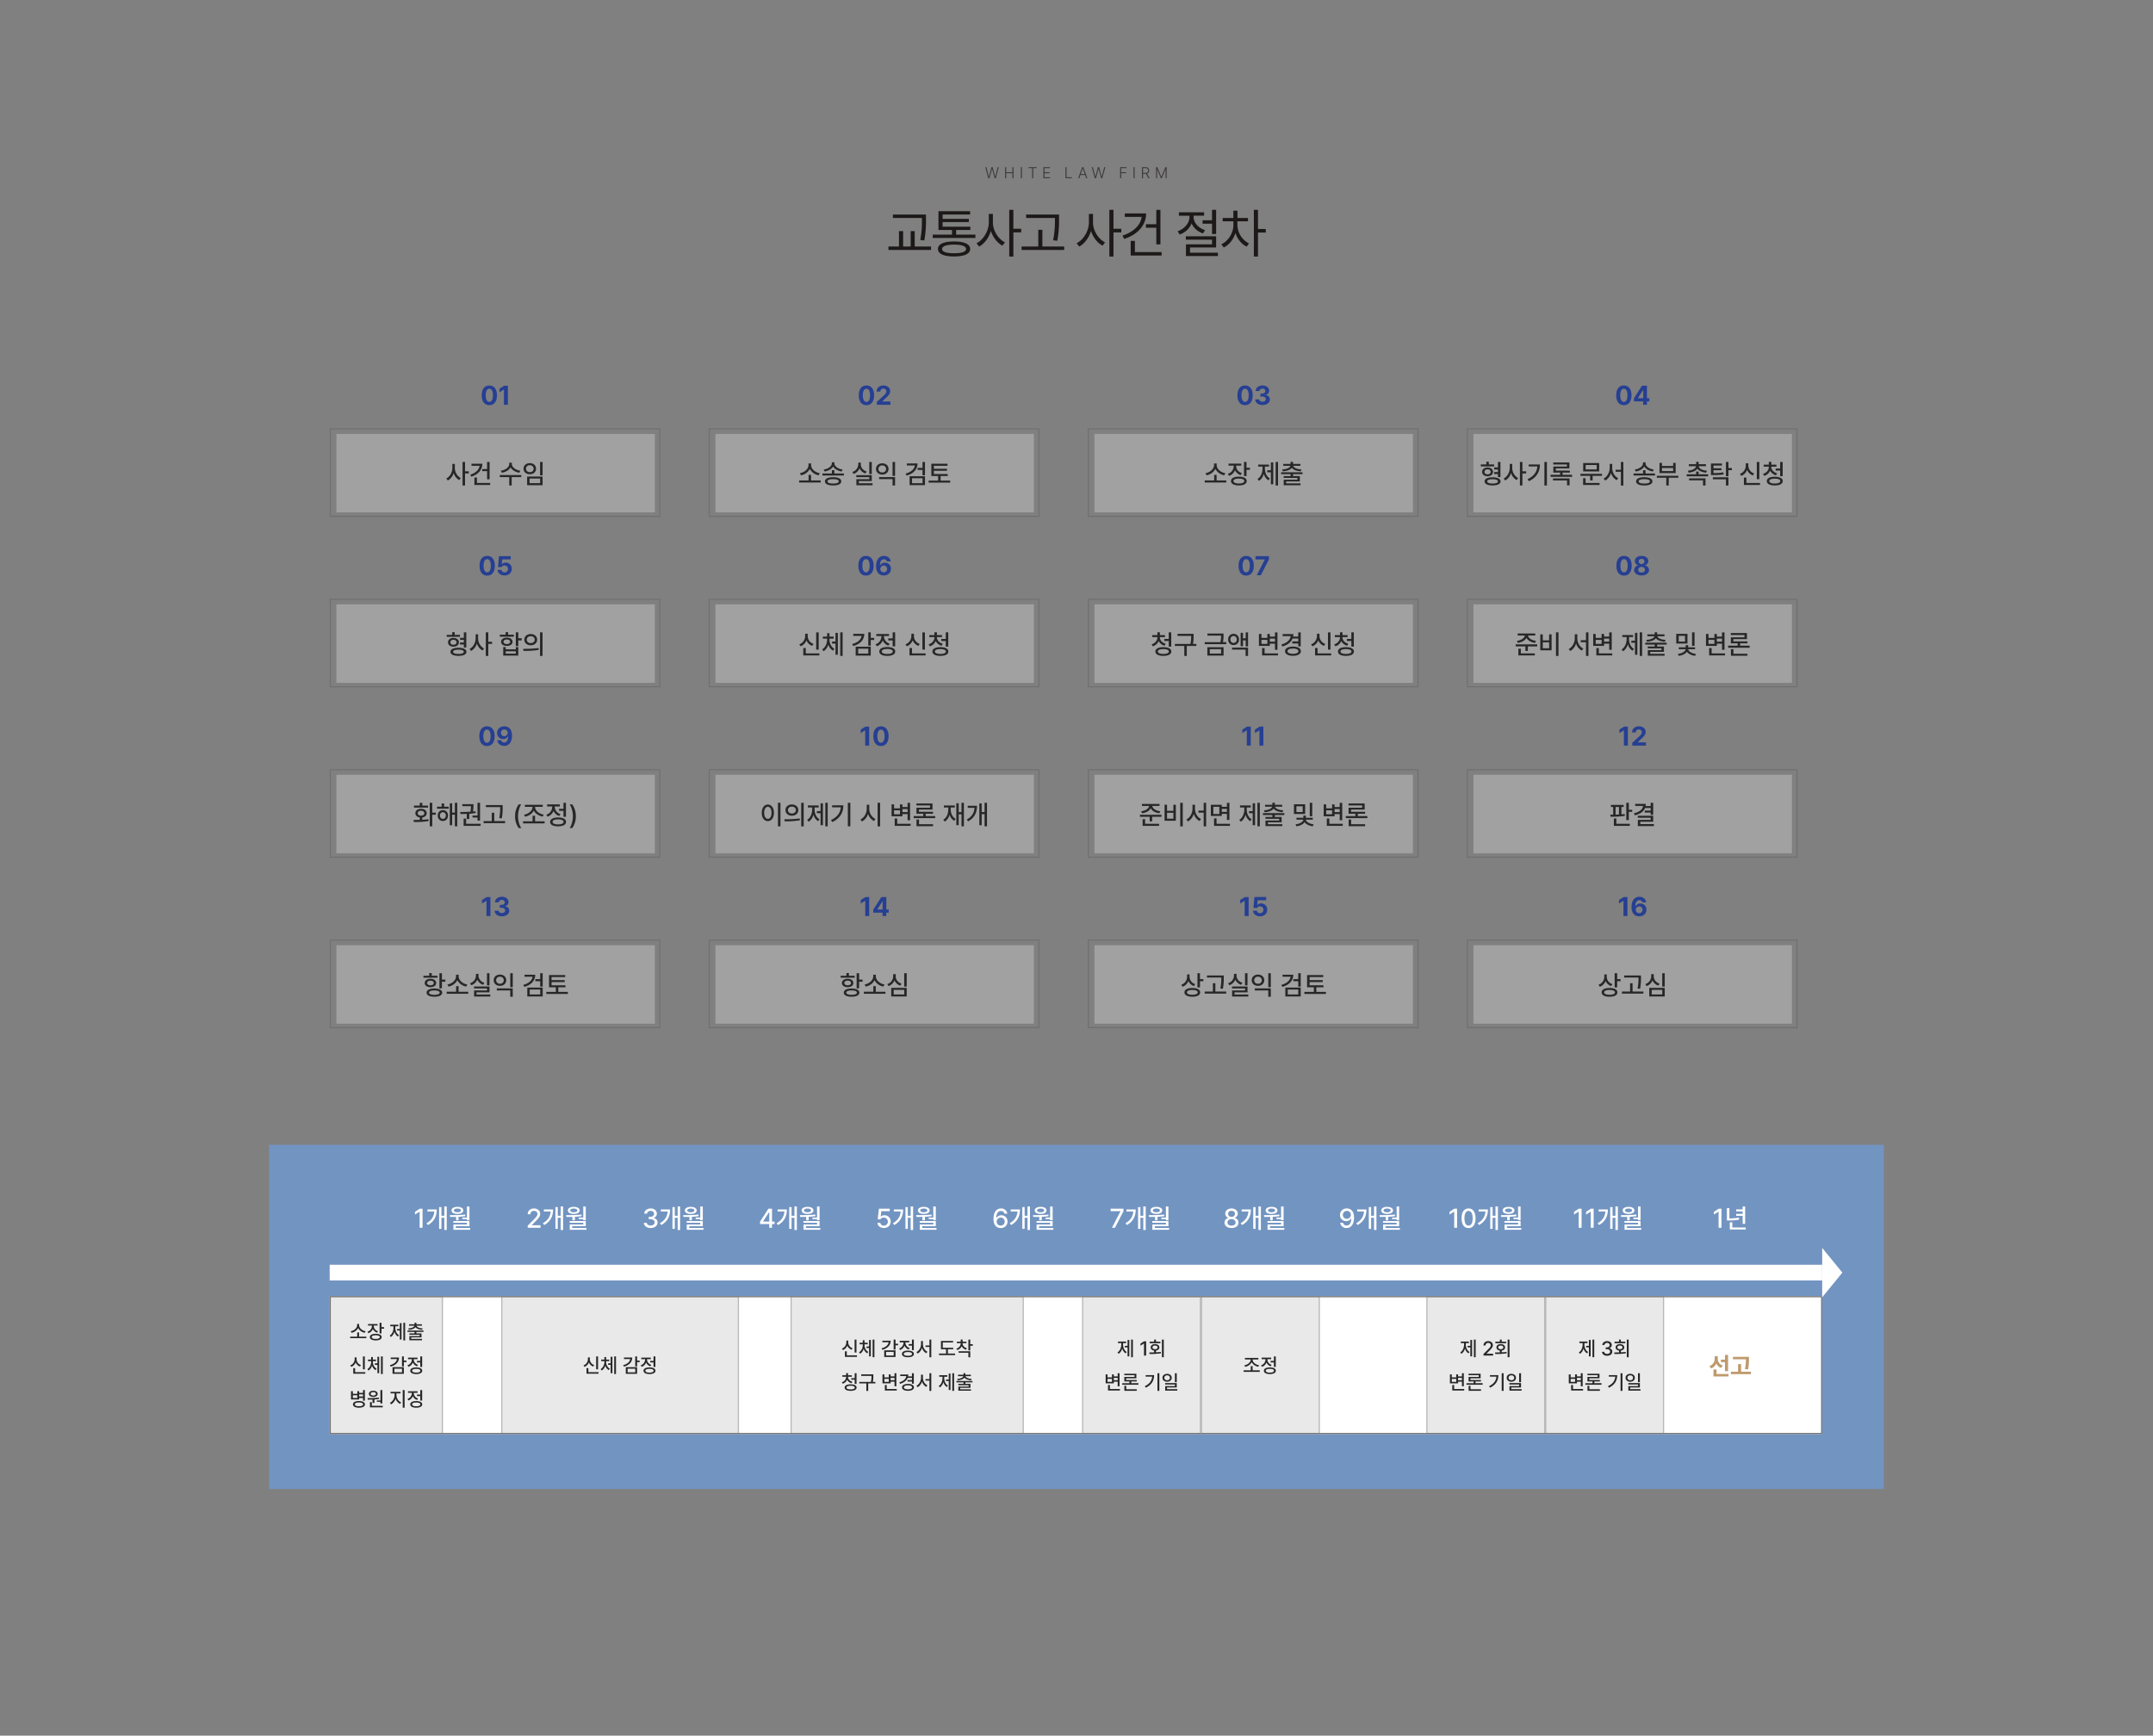 <svg xmlns="http://www.w3.org/2000/svg" xmlns:xlink="http://www.w3.org/1999/xlink" width="1920" height="1548" viewBox="0 0 1920 1548">
  <rect x="0" y="0" width="1920" height="1548" fill="#808080" stroke="none"/>
  <defs>
    <clipPath id="clip-path">
      <rect id="사각형_26719" data-name="사각형 26719" width="1920" height="1548" transform="translate(0 2266)" fill="#fff" stroke="#707070" stroke-width="1"/>
    </clipPath>
  </defs>
  <g id="마스크_그룹_297" data-name="마스크 그룹 297" transform="translate(0 -2266)" clip-path="url(#clip-path)">
    <g id="그룹_74457" data-name="그룹 74457" transform="translate(0 1038)">
      <g id="그룹_74455" data-name="그룹 74455">
        <g id="그룹_74439" data-name="그룹 74439" transform="translate(294 1610)">
          <rect id="사각형_26677" data-name="사각형 26677" width="284" height="70" transform="translate(6 5)" fill="#d3d3d3" opacity="0.4"/>
          <g id="사각형_26678" data-name="사각형 26678" fill="none" stroke="#707070" stroke-width="1">
            <rect width="295" height="79" stroke="none"/>
            <rect x="0.5" y="0.5" width="294" height="78" fill="none"/>
          </g>
        </g>
        <g id="그룹_74440" data-name="그룹 74440" transform="translate(294 1762)">
          <rect id="사각형_26679" data-name="사각형 26679" width="284" height="70" transform="translate(6 5)" fill="#d3d3d3" opacity="0.4"/>
          <g id="사각형_26680" data-name="사각형 26680" fill="none" stroke="#707070" stroke-width="1">
            <rect width="295" height="79" stroke="none"/>
            <rect x="0.5" y="0.5" width="294" height="78" fill="none"/>
          </g>
        </g>
        <g id="그룹_74441" data-name="그룹 74441" transform="translate(294 1914)">
          <rect id="사각형_26681" data-name="사각형 26681" width="284" height="70" transform="translate(6 5)" fill="#d3d3d3" opacity="0.4"/>
          <g id="사각형_26682" data-name="사각형 26682" fill="none" stroke="#707070" stroke-width="1">
            <rect width="295" height="79" stroke="none"/>
            <rect x="0.5" y="0.5" width="294" height="78" fill="none"/>
          </g>
        </g>
        <g id="그룹_74442" data-name="그룹 74442" transform="translate(294 2066)">
          <rect id="사각형_26683" data-name="사각형 26683" width="284" height="70" transform="translate(6 5)" fill="#d3d3d3" opacity="0.4"/>
          <g id="사각형_26684" data-name="사각형 26684" fill="none" stroke="#707070" stroke-width="1">
            <rect width="295" height="79" stroke="none"/>
            <rect x="0.5" y="0.5" width="294" height="78" fill="none"/>
          </g>
        </g>
        <g id="그룹_74443" data-name="그룹 74443" transform="translate(632 1610)">
          <rect id="사각형_26685" data-name="사각형 26685" width="284" height="70" transform="translate(6 5)" fill="#d3d3d3" opacity="0.4"/>
          <g id="사각형_26686" data-name="사각형 26686" fill="none" stroke="#707070" stroke-width="1">
            <rect width="295" height="79" stroke="none"/>
            <rect x="0.5" y="0.5" width="294" height="78" fill="none"/>
          </g>
        </g>
        <g id="그룹_74444" data-name="그룹 74444" transform="translate(632 1762)">
          <rect id="사각형_26687" data-name="사각형 26687" width="284" height="70" transform="translate(6 5)" fill="#d3d3d3" opacity="0.4"/>
          <g id="사각형_26688" data-name="사각형 26688" fill="none" stroke="#707070" stroke-width="1">
            <rect width="295" height="79" stroke="none"/>
            <rect x="0.5" y="0.5" width="294" height="78" fill="none"/>
          </g>
        </g>
        <g id="그룹_74445" data-name="그룹 74445" transform="translate(632 1914)">
          <rect id="사각형_26689" data-name="사각형 26689" width="284" height="70" transform="translate(6 5)" fill="#d3d3d3" opacity="0.4"/>
          <g id="사각형_26690" data-name="사각형 26690" fill="none" stroke="#707070" stroke-width="1">
            <rect width="295" height="79" stroke="none"/>
            <rect x="0.5" y="0.5" width="294" height="78" fill="none"/>
          </g>
        </g>
        <g id="그룹_74446" data-name="그룹 74446" transform="translate(632 2066)">
          <rect id="사각형_26691" data-name="사각형 26691" width="284" height="70" transform="translate(6 5)" fill="#d3d3d3" opacity="0.4"/>
          <g id="사각형_26692" data-name="사각형 26692" fill="none" stroke="#707070" stroke-width="1">
            <rect width="295" height="79" stroke="none"/>
            <rect x="0.5" y="0.5" width="294" height="78" fill="none"/>
          </g>
        </g>
        <g id="그룹_74447" data-name="그룹 74447" transform="translate(970 1610)">
          <rect id="사각형_26693" data-name="사각형 26693" width="284" height="70" transform="translate(6 5)" fill="#d3d3d3" opacity="0.4"/>
          <g id="사각형_26694" data-name="사각형 26694" fill="none" stroke="#707070" stroke-width="1">
            <rect width="295" height="79" stroke="none"/>
            <rect x="0.5" y="0.5" width="294" height="78" fill="none"/>
          </g>
        </g>
        <g id="그룹_74448" data-name="그룹 74448" transform="translate(970 1762)">
          <rect id="사각형_26695" data-name="사각형 26695" width="284" height="70" transform="translate(6 5)" fill="#d3d3d3" opacity="0.4"/>
          <g id="사각형_26696" data-name="사각형 26696" fill="none" stroke="#707070" stroke-width="1">
            <rect width="295" height="79" stroke="none"/>
            <rect x="0.5" y="0.5" width="294" height="78" fill="none"/>
          </g>
        </g>
        <g id="그룹_74449" data-name="그룹 74449" transform="translate(970 1914)">
          <rect id="사각형_26697" data-name="사각형 26697" width="284" height="70" transform="translate(6 5)" fill="#d3d3d3" opacity="0.4"/>
          <g id="사각형_26698" data-name="사각형 26698" fill="none" stroke="#707070" stroke-width="1">
            <rect width="295" height="79" stroke="none"/>
            <rect x="0.5" y="0.5" width="294" height="78" fill="none"/>
          </g>
        </g>
        <g id="그룹_74450" data-name="그룹 74450" transform="translate(970 2066)">
          <rect id="사각형_26699" data-name="사각형 26699" width="284" height="70" transform="translate(6 5)" fill="#d3d3d3" opacity="0.4"/>
          <g id="사각형_26700" data-name="사각형 26700" fill="none" stroke="#707070" stroke-width="1">
            <rect width="295" height="79" stroke="none"/>
            <rect x="0.5" y="0.5" width="294" height="78" fill="none"/>
          </g>
        </g>
        <g id="그룹_74451" data-name="그룹 74451" transform="translate(1308 1610)">
          <rect id="사각형_26701" data-name="사각형 26701" width="284" height="70" transform="translate(6 5)" fill="#d3d3d3" opacity="0.4"/>
          <g id="사각형_26702" data-name="사각형 26702" fill="none" stroke="#707070" stroke-width="1">
            <rect width="295" height="79" stroke="none"/>
            <rect x="0.5" y="0.5" width="294" height="78" fill="none"/>
          </g>
        </g>
        <g id="그룹_74452" data-name="그룹 74452" transform="translate(1308 1762)">
          <rect id="사각형_26703" data-name="사각형 26703" width="284" height="70" transform="translate(6 5)" fill="#d3d3d3" opacity="0.4"/>
          <g id="사각형_26704" data-name="사각형 26704" fill="none" stroke="#707070" stroke-width="1">
            <rect width="295" height="79" stroke="none"/>
            <rect x="0.5" y="0.5" width="294" height="78" fill="none"/>
          </g>
        </g>
        <g id="그룹_74453" data-name="그룹 74453" transform="translate(1308 1914)">
          <rect id="사각형_26705" data-name="사각형 26705" width="284" height="70" transform="translate(6 5)" fill="#d3d3d3" opacity="0.4"/>
          <g id="사각형_26706" data-name="사각형 26706" fill="none" stroke="#707070" stroke-width="1">
            <rect width="295" height="79" stroke="none"/>
            <rect x="0.5" y="0.5" width="294" height="78" fill="none"/>
          </g>
        </g>
        <g id="그룹_74454" data-name="그룹 74454" transform="translate(1308 2066)">
          <rect id="사각형_26707" data-name="사각형 26707" width="284" height="70" transform="translate(6 5)" fill="#d3d3d3" opacity="0.4"/>
          <g id="사각형_26708" data-name="사각형 26708" fill="none" stroke="#707070" stroke-width="1">
            <rect width="295" height="79" stroke="none"/>
            <rect x="0.5" y="0.5" width="294" height="78" fill="none"/>
          </g>
        </g>
        <path id="패스_28301" data-name="패스 28301" d="M-36.377-13.666v-3.6H-38.59v3.6c-.017,3.854-2.2,7.873-5.42,9.431l1.384,1.79a11.263,11.263,0,0,0,5.163-6.737,10.8,10.8,0,0,0,4.989,6.34l1.367-1.782A10.3,10.3,0,0,1-36.377-13.666Zm6.853,15.654h2.229V-8.735h3.365v-1.9h-3.365v-8.378h-2.229ZM-5.4-18.994H-7.62v6.34h-4.359v1.84H-7.62V-3.53H-5.4ZM-22.6-7.641l.936,1.782c6.025-1.947,9.787-6.074,9.8-11.552h-9.671v1.848h7.235C-14.747-12.008-17.921-9.149-22.6-7.641Zm3.663,9.2H-4.869V-.265h-11.8V-5.1h-2.262ZM14.449-17.163v-1.144h-2.32v1.144c0,2.826-3.4,5.412-7.516,5.967l.9,1.815c3.414-.547,6.423-2.32,7.79-4.807,1.367,2.47,4.376,4.26,7.807,4.807L21.99-11.2C17.855-11.751,14.449-14.37,14.449-17.163ZM3.709-5.478h8.428V1.989h2.188V-5.478h8.527v-1.84H3.709ZM41.88-18.994H39.65v11.95H41.88Zm-17,6.025c0,2.884,2.37,4.931,5.594,4.931s5.577-2.047,5.577-4.931c0-2.95-2.362-4.972-5.577-4.972S24.883-15.92,24.883-12.969Zm2.18,0a3.086,3.086,0,0,1,3.414-3.083,3.093,3.093,0,0,1,3.4,3.083,3.1,3.1,0,0,1-3.4,3.05C28.479-9.92,27.046-11.155,27.062-12.969ZM28.073,1.724H41.88v-7.69H28.073Zm2.2-1.807v-4.1h9.423v4.1Z" transform="translate(442 1659)" fill="#272727"/>
        <path id="패스_28294" data-name="패스 28294" d="M-31.811-16.8h-4.7v-2.395h-2.213V-16.8h-4.906v1.782h11.817Zm-10.641,6.655c-.017,2.337,1.956,3.887,4.815,3.878,2.834.008,4.84-1.541,4.856-3.878-.017-2.354-2.022-3.912-4.856-3.912C-40.5-14.055-42.468-12.5-42.452-10.143Zm2.08,0c-.017-1.367,1.069-2.229,2.735-2.246,1.641.017,2.768.878,2.784,2.246-.017,1.351-1.144,2.2-2.784,2.2C-39.3-7.939-40.388-8.793-40.372-10.143Zm.1,8.494c0,2.262,2.693,3.6,7.135,3.6,4.4,0,7.094-1.343,7.1-3.6-.008-2.3-2.7-3.63-7.1-3.63C-37.579-5.279-40.272-3.953-40.272-1.649Zm2.32,0c0-1.243,1.79-1.906,4.815-1.914,2.967.008,4.74.671,4.74,1.914,0,1.21-1.773,1.906-4.74,1.889C-36.162.257-37.952-.439-37.952-1.649Zm6.182-6.522h3.4v2.677h2.221V-19.011h-2.221v4.9h-3.373V-12.3h3.373v2.312h-3.4Zm16.144-5.494v-3.6h-2.213v3.6c-.017,3.854-2.2,7.873-5.42,9.431l1.384,1.79a11.263,11.263,0,0,0,5.163-6.737,10.8,10.8,0,0,0,4.989,6.34l1.367-1.782A10.3,10.3,0,0,1-15.626-13.666ZM-8.772,1.989h2.229V-8.735h3.365v-1.9H-6.543v-8.378H-8.772Zm28.981-21H17.979V-6.779h2.229v-5.088H23.25V-13.74H20.208ZM3.733-15.157h12.5v-1.79H11.1v-2.246H8.888v2.246H3.733Zm1.144,4.541C4.869-8.378,6.924-6.92,9.99-6.928c3.025.008,5.08-1.45,5.088-3.688C15.07-12.853,13.015-14.3,9.99-14.3,6.924-14.3,4.869-12.853,4.877-10.616ZM6.767,1.724H20.208V-5.9H17.979v2.039H8.971V-5.9h-2.2Zm.257-12.34c-.017-1.226,1.177-2.03,2.967-2.022,1.773-.008,2.967.8,2.983,2.022-.017,1.251-1.21,2.03-2.983,2.03C8.2-8.586,7.007-9.364,7.023-10.616ZM8.971-.058V-2.13h9.008V-.058ZM31.3-17.519c-3.307,0-5.735,2.055-5.718,5.005C25.562-9.555,27.99-7.508,31.3-7.508c3.323,0,5.7-2.047,5.718-5.005C37-15.464,34.62-17.519,31.3-17.519ZM24.568-4.342l.273,1.856a74.433,74.433,0,0,0,13.616-.928l-.174-1.624A99.439,99.439,0,0,1,24.568-4.342Zm3.207-8.171c-.017-1.848,1.483-3.075,3.522-3.075s3.539,1.227,3.547,3.075c-.008,1.856-1.508,3.075-3.547,3.075S27.758-10.657,27.775-12.514ZM39.6,2.03h2.221V-19.011H39.6Z" transform="translate(442 1811)" fill="#272727"/>
        <path id="패스_28293" data-name="패스 28293" d="M-56.515-19.011h-2.238v21h2.238V-8.345h3.149V-10.21h-3.149ZM-73.239-3.721l.34,1.856A77.292,77.292,0,0,0-59.8-2.71l-.157-1.649c-1.74.249-3.613.4-5.47.489V-5.917c2.362-.34,3.936-1.773,3.953-3.812-.017-2.37-2.088-3.928-5.055-3.928-3,0-5.047,1.558-5.03,3.928-.017,2.03,1.533,3.464,3.9,3.812v2.13C-69.659-3.729-71.582-3.721-73.239-3.721Zm.39-11.022h12.6v-1.773h-5.171v-2.436h-2.229v2.436h-5.2Zm3.389,5.014c0-1.343,1.168-2.2,2.934-2.2,1.749,0,2.917.862,2.917,2.2s-1.168,2.163-2.917,2.155C-68.292-7.566-69.46-8.395-69.46-9.729Zm27.6-5.8h-4.086v-2.859h-2.2v2.859h-4.127v1.8h10.417Zm-9.737,7.889a4.533,4.533,0,0,0,4.55,4.881c2.652,0,4.55-2.014,4.566-4.881a4.541,4.541,0,0,0-4.566-4.831A4.514,4.514,0,0,0-51.593-7.641Zm1.956,0a2.694,2.694,0,0,1,2.594-2.975,2.7,2.7,0,0,1,2.594,2.975c0,1.782-1.086,2.983-2.594,2.967C-48.559-4.657-49.637-5.859-49.637-7.641ZM-40.877,1h2.1V-8.445h2.42V1.989h2.122v-21h-2.122v8.751h-2.42v-8.279h-2.1Zm26.983-20h-2.262V-7.657h-4.45v1.773h4.45v2.743h2.262ZM-31.62-10.806l.3,1.8c1.657,0,3.572-.017,5.577-.1v4.6h2.2V-9.232a57.926,57.926,0,0,0,5.768-.663L-17.93-11.5c-.746.1-1.508.191-2.279.265a33.218,33.218,0,0,0,.439-5.751V-17.8h-9.945v1.79h7.724a34.675,34.675,0,0,1-.456,4.956C-25.7-10.848-28.985-10.815-31.62-10.806Zm3.075,12.364h15.157V-.265H-26.325v-4.6h-2.221ZM6.269-16.989H-8.706v1.807H4.048v.249a46.4,46.4,0,0,1-.82,9.563l2.238.249a49.288,49.288,0,0,0,.8-9.812ZM-10.72-.845H8.424v-1.84H-1.239v-7.409h-2.2v7.409H-10.72ZM17.358-7.036A17.581,17.581,0,0,0,20.581,3.539h2.3C21.244,1.351,19.952-3.1,19.952-7.036s1.293-8.378,2.925-10.566h-2.3A17.556,17.556,0,0,0,17.358-7.036Zm26.32,4.575H35.167V-7.434H32.938v4.972H24.46V-.63H43.678ZM25.347-8.387l.9,1.757c3.34-.655,6.439-2.668,7.8-5.461,1.367,2.76,4.492,4.724,7.881,5.362l.9-1.757c-4-.622-7.641-3.481-7.641-6.688v-.191h6.82v-1.848H26.051v1.848h6.82v.191C32.871-11.967,29.25-9.05,25.347-8.387ZM62.714-19.011H60.493v5.354h-3.92v1.831h3.92v5.312h2.221ZM45.22-8.4l1.152,1.765a8.884,8.884,0,0,0,5.271-5.146A8.41,8.41,0,0,0,56.648-7.21l1.135-1.773A6.928,6.928,0,0,1,52.719-15.3v-.448h4.525v-1.815H45.907v1.815h4.558v.464A7.507,7.507,0,0,1,45.22-8.4Zm3.365,6.439C48.568.53,51.269,1.972,55.678,1.989c4.4-.017,7.094-1.459,7.1-3.953-.008-2.5-2.7-3.961-7.1-3.961S48.568-4.467,48.584-1.964Zm2.2,0C50.772-3.389,52.6-4.2,55.678-4.2s4.889.812,4.9,2.238c-.008,1.409-1.831,2.221-4.9,2.2C52.6.257,50.772-.555,50.789-1.964ZM71.507-7.036A17.581,17.581,0,0,0,68.283-17.61h-2.3c1.633,2.188,2.925,6.638,2.925,10.574S67.62,1.343,65.988,3.53h2.3A17.556,17.556,0,0,0,71.507-7.036Z" transform="translate(442 1963)" fill="#272727"/>
        <path id="패스_28286" data-name="패스 28286" d="M-47.9-19.011h-2.229V-5.536H-47.9v-5.909h3.041v-1.881H-47.9ZM-64.38-14.991h12.5v-1.757h-5.13V-19.16h-2.213v2.412H-64.38Zm1.144,4.691c-.008,2.262,2.047,3.729,5.113,3.721,3.025.008,5.08-1.459,5.088-3.721-.008-2.246-2.064-3.729-5.088-3.729C-61.189-14.03-63.245-12.547-63.236-10.3Zm1.657,8.61C-61.6.6-58.952,1.956-54.618,1.956c4.284,0,6.945-1.359,6.945-3.646,0-2.32-2.66-3.68-6.945-3.68C-58.952-5.37-61.6-4.011-61.579-1.691Zm.489-8.61c-.017-1.268,1.177-2.072,2.967-2.088,1.773.017,2.967.82,2.983,2.088-.017,1.26-1.21,2.03-2.983,2.03C-59.913-8.271-61.106-9.041-61.09-10.3Zm1.715,8.61c-.017-1.276,1.74-1.956,4.757-1.956,2.975,0,4.724.68,4.724,1.956,0,1.227-1.749,1.956-4.724,1.939C-57.634.265-59.391-.464-59.374-1.691Zm34.939-.8h-8.619V-7.5h-2.188v5.005h-8.411V-.68h19.218ZM-43.007-8.967l.978,1.848a11.151,11.151,0,0,0,7.873-5.66,11.156,11.156,0,0,0,7.906,5.66l.978-1.848c-4.061-.663-7.715-3.779-7.715-7.119V-17.66h-2.345v1.575C-35.35-12.746-38.963-9.63-43.007-8.967ZM-5.515-19.011h-2.2V-8.2h2.2Zm-17.32,8.925L-21.7-8.329A8.707,8.707,0,0,0-16.388-13.3a8.525,8.525,0,0,0,5.254,4.583l1.1-1.732c-3.232-1-5.254-3.572-5.237-6.389v-1.616h-2.279v1.616A7.3,7.3,0,0,1-22.836-10.085ZM-19.3-5.445h11.6v1.807H-19.231V1.79H-4.794V0H-17.068V-1.947H-5.482V-7.2H-19.3Zm34.566-.041H1.032v1.815H13.04v5.66h2.229Zm-17-7.293c0,2.967,2.37,5.022,5.594,5.022s5.577-2.055,5.577-5.022c0-2.942-2.362-5.014-5.577-5.005C.642-17.793-1.728-15.721-1.728-12.779Zm2.18,0a3.1,3.1,0,0,1,3.414-3.1,3.106,3.106,0,0,1,3.4,3.1,3.1,3.1,0,0,1-3.4,3.124A3.094,3.094,0,0,1,.452-12.779ZM13.04-6.572h2.229V-19.011H13.04ZM35.316-17.685H25.753v1.807h7.185c-.431,3.315-3.431,5.934-8.3,7.293l.92,1.74C31.645-8.561,35.3-12.348,35.316-17.685ZM28.231,1.707H41.962V-6.224H28.231ZM30.4-.075V-4.458h9.356V-.075Zm4.989-11.809h4.351v4.79h2.221v-11.9H39.741v5.271H35.391ZM62.25-8.254H49.869V-11.1h11.71v-1.782H49.869v-2.685H62.043v-1.815H47.623V-6.464h6.041v4.1H45.211V-.547H64.429V-2.362H55.893v-4.1H62.25Z" transform="translate(442 2115)" fill="#272727"/>
        <path id="패스_28300" data-name="패스 28300" d="M-48.116-2.494h-8.619V-7.5h-2.188v5.005h-8.411V-.68h19.218ZM-66.688-8.967l.978,1.848a11.151,11.151,0,0,0,7.873-5.66,11.156,11.156,0,0,0,7.906,5.66l.978-1.848c-4.061-.663-7.715-3.779-7.715-7.119V-17.66h-2.345v1.575C-59.031-12.746-62.644-9.63-66.688-8.967Zm30.754-2.677h-2.188V-8.71h-8.461v1.79H-27.44V-8.71h-8.494Zm-9.555-.6.82,1.757c3.356-.539,6.29-2.155,7.632-4.475,1.334,2.312,4.268,3.936,7.591,4.475l.887-1.757c-4.061-.53-7.351-2.859-7.351-5.544v-.887h-2.254v.887C-38.163-15.141-41.461-12.779-45.489-12.248ZM-44.32-1.691c0,2.345,2.726,3.646,7.284,3.646s7.243-1.3,7.26-3.646c-.017-2.354-2.71-3.68-7.26-3.68S-44.32-4.044-44.32-1.691Zm2.262,0c-.017-1.276,1.79-1.956,5.022-1.956,3.207,0,5.022.68,5.039,1.956C-32.014-.431-33.829.265-37.036.249-40.268.265-42.075-.431-42.058-1.691Zm39.472-17.32h-2.2V-8.2h2.2Zm-17.32,8.925,1.135,1.757A8.707,8.707,0,0,0-13.459-13.3,8.525,8.525,0,0,0-8.2-8.718l1.1-1.732c-3.232-1-5.254-3.572-5.237-6.389v-1.616h-2.279v1.616A7.3,7.3,0,0,1-19.906-10.085Zm3.539,4.641h11.6v1.807H-16.3V1.79H-1.865V0H-14.138V-1.947H-2.553V-7.2H-16.367ZM18.2-5.486H3.961v1.815H15.969v5.66H18.2Zm-17-7.293c0,2.967,2.37,5.022,5.594,5.022s5.577-2.055,5.577-5.022c0-2.942-2.362-5.014-5.577-5.005C3.572-17.793,1.2-15.721,1.2-12.779Zm2.18,0a3.1,3.1,0,0,1,3.414-3.1,3.106,3.106,0,0,1,3.4,3.1A3.1,3.1,0,0,1,6.8-9.655,3.094,3.094,0,0,1,3.381-12.779ZM15.969-6.572H18.2V-19.011H15.969ZM38.246-17.685H28.682v1.807h7.185c-.431,3.315-3.431,5.934-8.3,7.293l.92,1.74C34.574-8.561,38.229-12.348,38.246-17.685ZM31.16,1.707H44.892V-6.224H31.16ZM33.331-.075V-4.458h9.356V-.075ZM38.32-11.884h4.351v4.79h2.221v-11.9H42.671v5.271H38.32Zm26.859,3.63H52.8V-11.1h11.71v-1.782H52.8v-2.685H64.972v-1.815H50.552V-6.464h6.041v4.1H48.141V-.547H67.359V-2.362H58.823v-4.1h6.356Z" transform="translate(780 1659)" fill="#272727"/>
        <path id="패스_28295" data-name="패스 28295" d="M-49.915-18.994h-2.229V-3.613h2.229Zm-17.3,10.649L-66.025-6.6a9.011,9.011,0,0,0,5.2-5.32A8.741,8.741,0,0,0-55.674-6.97l1.144-1.773A7.411,7.411,0,0,1-59.7-15.754v-2.072h-2.279v2.072A7.9,7.9,0,0,1-67.218-8.345Zm3.563,9.9H-49.3V-.265H-61.417v-4.79h-2.238ZM-40.3-12.572v-.845h3.729v-1.815H-40.3v-3.025h-2.1v3.025h-3.787v1.815H-42.4v.845c-.017,3.4-1.517,6.986-4.434,8.693L-45.522-2.2a10.076,10.076,0,0,0,4.193-5.95,9.173,9.173,0,0,0,4.2,5.47l1.251-1.649C-38.776-5.892-40.3-9.257-40.3-12.572Zm2.345,3.588h3.025V.928h2.1V-18.563h-2.1v7.732h-3.025Zm7.268,10.972h2.113v-21h-2.113Zm27.215-21H-5.7V-7.144h2.229v-5.072H-.431v-1.84H-3.473ZM-20.064-8.627l.887,1.773c6.249-1.674,9.895-5.461,9.911-10.831h-9.829v1.807h7.417C-12.091-12.588-15.05-9.945-20.064-8.627Zm3.133,10.334H-3.473V-6.249H-16.931Zm2.213-1.782V-4.417h9.041V-.075Zm33-18.936H16.061v5.354h-3.92v1.831h3.92v5.312h2.221ZM.787-8.4,1.939-6.638A8.884,8.884,0,0,0,7.21-11.784,8.41,8.41,0,0,0,12.215-7.21l1.135-1.773A6.928,6.928,0,0,1,8.287-15.3v-.448h4.525v-1.815H1.475v1.815H6.033v.464A7.507,7.507,0,0,1,.787-8.4ZM4.152-1.964C4.135.53,6.837,1.972,11.246,1.989c4.4-.017,7.094-1.459,7.1-3.953-.008-2.5-2.7-3.961-7.1-3.961S4.135-4.467,4.152-1.964Zm2.2,0C6.34-3.389,8.171-4.2,11.246-4.2s4.889.812,4.9,2.238c-.008,1.409-1.831,2.221-4.9,2.2C8.171.257,6.34-.555,6.356-1.964Zm38.453-17.03H42.58V-3.613h2.229ZM27.506-8.345,28.7-6.6a9.011,9.011,0,0,0,5.2-5.32A8.741,8.741,0,0,0,39.05-6.97l1.144-1.773a7.411,7.411,0,0,1-5.171-7.011v-2.072H32.743v2.072A7.9,7.9,0,0,1,27.506-8.345Zm3.563,9.9H45.422V-.265H33.307v-4.79H31.069ZM55.5-14.527V-14.8h4.558v-1.773H55.533V-19.1H53.287v2.528H48.721V-14.8h4.566v.273c0,2.7-1.964,5.2-5.155,6.224L49.193-6.58a8.3,8.3,0,0,0,5.246-4.674,8.169,8.169,0,0,0,5.229,4.127l1.061-1.732C57.522-9.754,55.5-12.058,55.5-14.527ZM51.514-1.939C51.5.53,54.2,1.956,58.608,1.956,63,1.956,65.7.53,65.71-1.939c-.008-2.47-2.71-3.87-7.1-3.87C54.2-5.809,51.5-4.409,51.514-1.939Zm2.2,0c-.017-1.367,1.815-2.138,4.889-2.146,3.091.008,4.889.779,4.9,2.146C63.5-.58,61.7.224,58.608.224,55.533.224,53.7-.58,53.718-1.939Zm5.693-9.373h4.011V-6.29h2.221V-19.011H63.422v5.884H59.411Z" transform="translate(780 1811)" fill="#272727"/>
        <path id="패스_28292" data-name="패스 28292" d="M-84-19.011h-2.238V2.03H-84Zm-16.674,8.942c0,4.525,2.262,7.384,5.428,7.384,3.133,0,5.42-2.859,5.42-7.384,0-4.5-2.287-7.359-5.42-7.367C-98.408-17.428-100.67-14.569-100.67-10.069Zm2.146,0c0-3.307,1.343-5.362,3.282-5.378,1.939.017,3.265,2.072,3.265,5.378,0,3.331-1.326,5.387-3.265,5.387S-98.524-6.737-98.524-10.069Zm24.721-7.45c-3.307,0-5.735,2.055-5.718,5.005-.017,2.959,2.412,5.005,5.718,5.005,3.323,0,5.7-2.047,5.718-5.005C-68.1-15.464-70.479-17.519-73.8-17.519ZM-80.532-4.342l.273,1.856a74.433,74.433,0,0,0,13.616-.928l-.174-1.624A99.439,99.439,0,0,1-80.532-4.342Zm3.207-8.171c-.017-1.848,1.483-3.075,3.522-3.075s3.539,1.227,3.547,3.075c-.008,1.856-1.508,3.075-3.547,3.075S-77.341-10.657-77.325-12.514ZM-65.5,2.03h2.221V-19.011H-65.5ZM-41.88-19.011h-2.113v21h2.113ZM-60.2-3.787l1.376,1.649A10.588,10.588,0,0,0-54.609-8.5,9.771,9.771,0,0,0-50.49-2.627l1.326-1.641c-2.95-1.7-4.4-5.287-4.4-8.884v-1.682h3.621v-1.815h-9.613v1.815h3.845v1.682C-55.711-9.414-57.228-5.594-60.2-3.787Zm8.693-5.975h3.273V.928h2.1V-18.563h-2.1v6.994H-51.51Zm29.826-9.248h-2.238v21h2.238ZM-38.938-3.638l1.177,1.8c7.21-3.439,9.82-8.768,9.837-14.909h-9.994v1.773h7.724C-30.634-10.077-33.352-6.29-38.938-3.638ZM-4.819-13.666v-3.6H-7.057v3.6c-.017,4.011-2.337,8.022-5.644,9.5l1.376,1.856A11.16,11.16,0,0,0-5.913-9.149,10.857,10.857,0,0,0-.609-2.76L.733-4.533A10.166,10.166,0,0,1-4.819-13.666Zm7.45,15.7H4.869V-19.011H2.631ZM31.587-18.994H29.366v3.746H24.775V-17.61h-2.2v3.563H17.308V-17.61H15.079V-6.97h9.7V-8.934h4.591v5.461h2.221ZM17.308-8.76v-3.563H22.57V-8.76Zm.564,10.318H32.059V-.265H20.117V-5H17.871Zm6.9-12.306v-2.685h4.591v2.685Zm29.246,3.6H45.509V-9.232h6.522v-1.724H39.476v-2.039H51.6v-5.4H37.214v1.749H49.38V-14.6H37.272v5.37h6.05v2.088H34.8v1.815H54.02ZM37.313,1.881H52.056V.075H39.551V-4.044H37.313ZM79.578-19.011h-2.13v8.353H74.938V-18.6h-2.1V.953h2.1V-8.793h2.511V1.989h2.13ZM61.156-3.945l1.384,1.7a9.793,9.793,0,0,0,4.251-6.232,8.973,8.973,0,0,0,4.193,5.5l1.309-1.707c-3.058-1.575-4.475-5-4.475-8.776V-14.8h3.663v-1.815H61.728V-14.8h3.936v1.343C65.664-9.282,64.231-5.66,61.156-3.945Zm39.025-15.066H98.026v8.3H95.44v-7.732H93.36V.978h2.08V-8.9h2.586V1.989h2.155ZM82.115-4.019l1.293,1.566c6.008-3.4,7.84-8.362,7.856-13.881H83.01v1.815h6.083C88.753-10.243,86.8-6.671,82.115-4.019Z" transform="translate(780 1963)" fill="#272727"/>
        <path id="패스_28287" data-name="패스 28287" d="M-13.848-19.011h-2.229V-5.536h2.229v-5.909h3.041v-1.881h-3.041Zm-16.475,4.019h12.5v-1.757h-5.13V-19.16h-2.213v2.412h-5.155ZM-29.18-10.3c-.008,2.262,2.047,3.729,5.113,3.721,3.025.008,5.08-1.459,5.088-3.721-.008-2.246-2.064-3.729-5.088-3.729C-27.133-14.03-29.188-12.547-29.18-10.3Zm1.657,8.61C-27.539.6-24.9,1.956-20.561,1.956c4.284,0,6.945-1.359,6.945-3.646,0-2.32-2.66-3.68-6.945-3.68C-24.9-5.37-27.539-4.011-27.522-1.691Zm.489-8.61c-.017-1.268,1.177-2.072,2.967-2.088,1.773.017,2.967.82,2.983,2.088-.017,1.26-1.21,2.03-2.983,2.03C-25.856-8.271-27.05-9.041-27.033-10.3Zm1.715,8.61c-.017-1.276,1.74-1.956,4.757-1.956,2.975,0,4.724.68,4.724,1.956,0,1.227-1.749,1.956-4.724,1.939C-23.577.265-25.334-.464-25.318-1.691Zm34.939-.8H1V-7.5H-1.185v5.005H-9.6V-.68H9.621ZM-8.95-8.967l.978,1.848A11.151,11.151,0,0,0-.1-12.779a11.156,11.156,0,0,0,7.906,5.66l.978-1.848c-4.061-.663-7.715-3.779-7.715-7.119V-17.66H-1.276v1.575C-1.293-12.746-4.906-9.63-8.95-8.967ZM28.574-18.994H26.345v11.9h2.229ZM11.238-9.323l1.119,1.757a8.862,8.862,0,0,0,5.312-5.014,8.462,8.462,0,0,0,5.221,4.6l1.1-1.7c-3.191-1.069-5.221-3.638-5.2-6.464V-18.19H16.508v2.047A7.337,7.337,0,0,1,11.238-9.323Zm3.53,11.047H28.574v-7.69H14.768Zm2.2-1.807v-4.1h9.423v4.1Z" transform="translate(780 2115)" fill="#272727"/>
        <path id="패스_28299" data-name="패스 28299" d="M-24.435-2.494h-8.619V-7.5h-2.188v5.005h-8.411V-.68h19.218ZM-43.007-8.967l.978,1.848a11.151,11.151,0,0,0,7.873-5.66,11.156,11.156,0,0,0,7.906,5.66l.978-1.848c-4.061-.663-7.715-3.779-7.715-7.119V-17.66h-2.345v1.575C-35.35-12.746-38.963-9.63-43.007-8.967Zm27.431-6.166V-15.7h4.533V-17.5H-22.421V-15.7H-17.8v.58A7.262,7.262,0,0,1-23.068-8.4l1.135,1.773a8.642,8.642,0,0,0,5.287-5A8.183,8.183,0,0,0-11.59-7.276l1.061-1.74C-13.72-10.036-15.576-12.472-15.576-15.132ZM-20.233-1.989c0,2.494,2.677,3.945,7.044,3.945,4.334,0,6.978-1.45,6.978-3.945,0-2.47-2.644-3.9-6.978-3.9C-17.557-5.892-20.233-4.458-20.233-1.989Zm2.229,0c-.017-1.376,1.782-2.146,4.815-2.138,3.025-.008,4.8.762,4.8,2.138,0,1.4-1.773,2.188-4.8,2.188S-18.021-.588-18-1.989Zm9.373-4.417H-6.4v-5.569h3.041v-1.84H-6.4v-5.2H-8.631Zm30.348-12.6H19.6v21h2.113ZM3.394-3.787,4.769-2.138A10.588,10.588,0,0,0,8.987-8.5a9.771,9.771,0,0,0,4.119,5.876l1.326-1.641c-2.95-1.7-4.4-5.287-4.4-8.884v-1.682h3.621v-1.815H4.04v1.815H7.885v1.682C7.885-9.414,6.369-5.594,3.394-3.787Zm8.693-5.975H15.36V.928h2.1V-18.563h-2.1v6.994H12.087ZM43.578-9.8H24.485V-8.13h8.428v1.757H26.739v1.624H38.987v1.575H26.78V1.79h15V.1H28.96V-1.633H41.175v-4.74H35.117V-8.13h8.461ZM25.413-12.3l.638,1.674c3.671-.265,6.655-1.326,7.964-3.166,1.309,1.84,4.293,2.9,7.947,3.166l.671-1.674c-4.061-.224-6.895-1.459-7.334-3.24h6.381v-1.7H35.109v-1.856H32.921v1.856H26.383v1.7h6.34C32.275-13.757,29.441-12.522,25.413-12.3Z" transform="translate(1118 1659)" fill="#272727"/>
        <path id="패스_28296" data-name="패스 28296" d="M-83.656-14.527V-14.8H-79.1v-1.773h-4.525V-19.1h-2.246v2.528h-4.566V-14.8h4.566v.273c0,2.7-1.964,5.2-5.155,6.224l1.061,1.724a8.3,8.3,0,0,0,5.246-4.674,8.169,8.169,0,0,0,5.229,4.127l1.061-1.732C-81.634-9.754-83.656-12.058-83.656-14.527ZM-87.642-1.939c-.017,2.47,2.685,3.895,7.094,3.895,4.392,0,7.094-1.425,7.1-3.895-.008-2.47-2.71-3.87-7.1-3.87C-84.957-5.809-87.659-4.409-87.642-1.939Zm2.2,0c-.017-1.367,1.815-2.138,4.889-2.146,3.091.008,4.889.779,4.9,2.146C-75.659-.58-77.457.224-80.549.224-83.623.224-85.455-.58-85.438-1.939Zm5.693-9.373h4.011V-6.29h2.221V-19.011h-2.221v5.884h-4.011Zm26.188-6.373H-67.935v1.807H-55.77v.041a31.647,31.647,0,0,1-.63,7.144H-70.264v1.815h8.395v8.9h2.229v-8.9h8.519V-8.693h-3.017a35.384,35.384,0,0,0,.58-7.144Zm26.685-.257H-41.25v1.807h12.166a24.828,24.828,0,0,1-.572,5.859h-14v1.815h19.218v-1.815h-2.983a26.5,26.5,0,0,0,.547-6.074ZM-41.316,1.724h14.469V-5.793H-41.316Zm2.18-1.807V-4.044h10.085V-.083ZM-17.913-17.71a4.711,4.711,0,0,0-4.807,5.022,4.665,4.665,0,0,0,4.807,4.972,4.706,4.706,0,0,0,4.823-4.972A4.752,4.752,0,0,0-17.913-17.71Zm-2.809,5.022A2.829,2.829,0,0,1-17.913-15.8a2.851,2.851,0,0,1,2.8,3.108,2.844,2.844,0,0,1-2.8,3.1A2.822,2.822,0,0,1-20.722-12.688ZM-19.28-3.6H-7.206V1.989h2.2V-5.395H-19.28Zm7.649-3.017h2.088v-5.262h2.428v5.4h2.1V-18.994h-2.1v5.3H-9.543V-18.6h-2.088ZM21.211-18.994H18.99v3.746H14.4V-17.61h-2.2v3.563H6.932V-17.61H4.7V-6.97h9.7V-8.934H18.99v5.461h2.221ZM6.932-8.76v-3.563h5.262V-8.76ZM7.5,1.558H21.683V-.265H9.742V-5H7.5Zm6.9-12.306v-2.685H18.99v2.685Zm27.563-8.246H39.741v3.729H35.184a11.281,11.281,0,0,0,.215-2.221h-9.6v1.823h7.185C32.59-12.282,29.7-9.6,24.709-8.188l.9,1.757c4.55-1.309,7.7-3.7,9.058-7.069h5.08v2.552h-5.3v1.823h5.3v2.577h2.221Zm-14,16.765c0,2.552,2.776,4.119,7.086,4.119,4.251,0,7.036-1.566,7.044-4.119-.008-2.544-2.793-4.094-7.044-4.094C30.742-6.323,27.965-4.773,27.965-2.229Zm2.213,0c0-1.492,1.873-2.345,4.873-2.337,2.942-.008,4.815.845,4.823,2.337C39.866-.746,37.993.108,35.051.108,32.051.108,30.178-.746,30.178-2.229ZM68.49-18.994H66.261V-3.613H68.49ZM51.186-8.345,52.38-6.6a9.011,9.011,0,0,0,5.2-5.32A8.741,8.741,0,0,0,62.73-6.97l1.144-1.773A7.411,7.411,0,0,1,58.7-15.754v-2.072H56.424v2.072A7.9,7.9,0,0,1,51.186-8.345Zm3.563,9.9H69.1V-.265H56.987v-4.79H54.75ZM79.181-14.527V-14.8h4.558v-1.773H79.214V-19.1H76.968v2.528H72.4V-14.8h4.566v.273c0,2.7-1.964,5.2-5.155,6.224L72.874-6.58a8.3,8.3,0,0,0,5.246-4.674,8.169,8.169,0,0,0,5.229,4.127L84.41-8.859C81.2-9.754,79.181-12.058,79.181-14.527ZM75.195-1.939C75.178.53,77.88,1.956,82.288,1.956c4.392,0,7.094-1.425,7.1-3.895-.008-2.47-2.71-3.87-7.1-3.87C77.88-5.809,75.178-4.409,75.195-1.939Zm2.2,0c-.017-1.367,1.815-2.138,4.889-2.146,3.091.008,4.889.779,4.9,2.146C87.178-.58,85.38.224,82.288.224,79.214.224,77.382-.58,77.4-1.939Zm5.693-9.373H87.1V-6.29h2.221V-19.011H87.1v5.884H83.092Z" transform="translate(1118 1811)" fill="#272727"/>
        <path id="패스_28291" data-name="패스 28291" d="M-83.971-18.008H-99.642v1.79h6.34c-.116,2.279-3.108,4.293-7.028,4.79l.82,1.757c3.6-.481,6.539-2.155,7.674-4.517,1.135,2.362,4.094,4.036,7.69,4.517l.845-1.757c-3.92-.5-6.945-2.511-7.044-4.79h6.373Zm-17.453,11.5h8.685v4.061h2.2V-6.505h8.329V-8.32h-19.218Zm2.395,8.063h14.693V-.265H-96.808V-4.45h-2.221Zm35.784-20.569h-2.238V2.03h2.238ZM-79.479-2.992h10.085V-17.262h-2.2v5.395h-5.668v-5.395h-2.221Zm2.221-1.84V-10.1h5.668v5.271Zm24.945-8.834v-3.6h-2.254v3.6c-.017,3.887-2.188,7.939-5.436,9.5l1.409,1.79a11.256,11.256,0,0,0,5.171-6.829A10.69,10.69,0,0,0-48.3-2.76l1.343-1.79C-50.167-5.992-52.322-9.82-52.314-13.666Zm3.05,3.439h4.682V2.03h2.2V-19.011h-2.2v6.978h-4.682Zm20.826-6.994h-9.754v9.945h9.754V-9.124h4.583v5.436h2.221V-18.994h-2.221v3.555h-4.583Zm-7.55,8.179v-6.381h5.37v6.381Zm.638,10.6h14.188V-.265H-33.1V-5.08H-35.35Zm6.911-12.489v-2.677h4.583v2.677Zm33.92-8.08H3.369v21H5.482ZM-12.841-3.787l1.376,1.649A10.588,10.588,0,0,0-7.247-8.5,9.771,9.771,0,0,0-3.129-2.627L-1.8-4.268c-2.95-1.7-4.4-5.287-4.4-8.884v-1.682h3.621v-1.815h-9.613v1.815H-8.35v1.682C-8.35-9.414-9.866-5.594-12.841-3.787Zm8.693-5.975H-.875V.928h2.1V-18.563h-2.1v6.994H-4.148ZM27.344-9.8H8.25V-8.13h8.428v1.757H10.5v1.624H22.753v1.575H10.546V1.79h15V.1H12.725V-1.633H24.94v-4.74H18.882V-8.13h8.461ZM9.178-12.3l.638,1.674c3.671-.265,6.655-1.326,7.964-3.166,1.309,1.84,4.293,2.9,7.947,3.166L26.4-12.3c-4.061-.224-6.895-1.459-7.334-3.24h6.381v-1.7H18.874v-1.856H16.686v1.856H10.148v1.7h6.34C16.04-13.757,13.206-12.522,9.178-12.3Zm36.737-5.378H35.921v8.644h9.994ZM37.305.215l.779,1.715c3.307-.406,6.066-1.79,7.351-3.663C46.7.116,49.421,1.533,52.711,1.931L53.473.215C49.636-.224,46.7-2.13,46.579-3.97h6.132V-5.66H46.537V-7.608H44.316V-5.66H38.167V-3.97h6.1C44.142-2.088,41.15-.166,37.305.215Zm.8-11.005V-15.9h5.61v5.113ZM50.026-7h2.2V-19.011h-2.2ZM78.949-18.994H76.728v3.746H72.137V-17.61h-2.2v3.563H64.67V-17.61H62.441V-6.97h9.7V-8.934h4.591v5.461h2.221ZM64.67-8.76v-3.563h5.262V-8.76Zm.564,10.318H79.421V-.265H67.479V-5H65.233Zm6.9-12.306v-2.685h4.591v2.685Zm29.246,3.6H92.871V-9.232h6.522v-1.724H86.838v-2.039H98.962v-5.4H84.576v1.749H96.741V-14.6H84.634v5.37h6.05v2.088H82.164v1.815h19.218ZM84.675,1.881H99.418V.075H86.913V-4.044H84.675Z" transform="translate(1118 1963)" fill="#272727"/>
        <path id="패스_28288" data-name="패스 28288" d="M-57.178-15.646v-2.271h-2.2v2.08a7.52,7.52,0,0,1-5.188,7.1l1.2,1.765a8.65,8.65,0,0,0,5.13-5.1,8.374,8.374,0,0,0,4.947,4.517l1.185-1.749A6.881,6.881,0,0,1-57.178-15.646Zm-4.558,13.69c0,2.494,2.685,3.912,7.044,3.912,4.326,0,6.978-1.417,6.978-3.912,0-2.445-2.652-3.887-6.978-3.887C-59.051-5.842-61.736-4.4-61.736-1.956Zm2.229,0c-.017-1.334,1.782-2.122,4.815-2.122s4.8.787,4.8,2.122c0,1.392-1.773,2.146-4.8,2.163C-57.725.191-59.524-.564-59.507-1.956Zm9.373-4.384H-47.9v-5.528h3.041v-1.856H-47.9v-5.287h-2.229Zm23.47-10.649H-41.64v1.807h12.754v.249a46.4,46.4,0,0,1-.82,9.563l2.238.249a49.288,49.288,0,0,0,.8-9.812ZM-43.653-.845H-24.51v-1.84h-9.663v-7.409h-2.2v7.409h-7.276ZM-5.515-19.011h-2.2V-8.2h2.2Zm-17.32,8.925L-21.7-8.329A8.707,8.707,0,0,0-16.388-13.3a8.525,8.525,0,0,0,5.254,4.583l1.1-1.732c-3.232-1-5.254-3.572-5.237-6.389v-1.616h-2.279v1.616A7.3,7.3,0,0,1-22.836-10.085ZM-19.3-5.445h11.6v1.807H-19.231V1.79H-4.794V0H-17.068V-1.947H-5.482V-7.2H-19.3Zm34.566-.041H1.032v1.815H13.04v5.66h2.229Zm-17-7.293c0,2.967,2.37,5.022,5.594,5.022s5.577-2.055,5.577-5.022c0-2.942-2.362-5.014-5.577-5.005C.642-17.793-1.728-15.721-1.728-12.779Zm2.18,0a3.1,3.1,0,0,1,3.414-3.1,3.106,3.106,0,0,1,3.4,3.1,3.1,3.1,0,0,1-3.4,3.124A3.094,3.094,0,0,1,.452-12.779ZM13.04-6.572h2.229V-19.011H13.04ZM35.316-17.685H25.753v1.807h7.185c-.431,3.315-3.431,5.934-8.3,7.293l.92,1.74C31.645-8.561,35.3-12.348,35.316-17.685ZM28.231,1.707H41.962V-6.224H28.231ZM30.4-.075V-4.458h9.356V-.075Zm4.989-11.809h4.351v4.79h2.221v-11.9H39.741v5.271H35.391ZM62.25-8.254H49.869V-11.1h11.71v-1.782H49.869v-2.685H62.043v-1.815H47.623V-6.464h6.041v4.1H45.211V-.547H64.429V-2.362H55.893v-4.1H62.25Z" transform="translate(1118 2115)" fill="#272727"/>
        <path id="패스_28298" data-name="패스 28298" d="M-123.605-16.8h-4.7v-2.395h-2.213V-16.8h-4.906v1.782h11.818Zm-10.641,6.655c-.017,2.337,1.956,3.887,4.815,3.878,2.834.008,4.84-1.541,4.856-3.878-.017-2.354-2.022-3.912-4.856-3.912C-132.29-14.055-134.262-12.5-134.246-10.143Zm2.08,0c-.017-1.367,1.069-2.229,2.735-2.246,1.641.017,2.768.878,2.784,2.246-.017,1.351-1.144,2.2-2.784,2.2C-131.1-7.939-132.182-8.793-132.166-10.143Zm.1,8.494c0,2.262,2.693,3.6,7.135,3.6,4.4,0,7.094-1.343,7.1-3.6-.008-2.3-2.7-3.63-7.1-3.63C-129.373-5.279-132.066-3.953-132.066-1.649Zm2.32,0c0-1.243,1.79-1.906,4.815-1.914,2.967.008,4.74.671,4.74,1.914,0,1.21-1.773,1.906-4.74,1.889C-127.956.257-129.746-.439-129.746-1.649Zm6.182-6.522h3.4v2.677h2.221V-19.011h-2.221v4.9h-3.373V-12.3h3.373v2.312h-3.4Zm16.144-5.494v-3.6h-2.213v3.6c-.017,3.854-2.2,7.873-5.42,9.431l1.384,1.79a11.263,11.263,0,0,0,5.163-6.737,10.8,10.8,0,0,0,4.989,6.34l1.367-1.782A10.3,10.3,0,0,1-107.42-13.666Zm6.853,15.654h2.229V-8.735h3.365v-1.9h-3.365v-8.378h-2.229Zm24.075-21H-78.73v21h2.238ZM-93.746-3.638l1.177,1.8c7.21-3.439,9.82-8.768,9.837-14.909h-9.994v1.773H-85C-85.442-10.077-88.16-6.29-93.746-3.638ZM-54.009-7.55H-62.52V-9.539H-56v-1.749H-68.553v-1.947h12.124v-5.287H-70.815v1.765h12.166v1.873H-70.757v5.345h6.05V-7.55h-8.519v1.815h19.218ZM-71.072-2.486H-58.55V1.823h2.238v-6.1H-71.072ZM-27.4-8.395H-46.616V-6.58h8.685v4.069h2.2V-6.58H-27.4ZM-44.221,1.558h14.693V-.265H-42V-4.5h-2.221Zm.075-12.124h14.262v-7.458H-44.146Zm2.18-1.757v-3.945h9.887v3.945Zm23.71-1.343v-3.6h-2.254v3.6c-.017,3.887-2.188,7.939-5.436,9.5l1.409,1.79a11.256,11.256,0,0,0,5.171-6.829A10.69,10.69,0,0,0-14.246-2.76L-12.9-4.55C-16.111-5.992-18.265-9.82-18.257-13.666Zm3.05,3.439h4.682V2.03h2.2V-19.011h-2.2v6.978h-4.682Zm26.635-1.417H9.24V-8.71H.779v1.79H19.922V-8.71H11.428Zm-9.555-.6.82,1.757c3.356-.539,6.29-2.155,7.632-4.475,1.334,2.312,4.268,3.936,7.591,4.475l.887-1.757c-4.061-.53-7.351-2.859-7.351-5.544v-.887H9.2v.887C9.2-15.141,5.9-12.779,1.873-12.248ZM3.041-1.691c0,2.345,2.726,3.646,7.284,3.646s7.243-1.3,7.26-3.646c-.017-2.354-2.71-3.68-7.26-3.68S3.041-4.044,3.041-1.691Zm2.262,0c-.017-1.276,1.79-1.956,5.022-1.956,3.207,0,5.022.68,5.039,1.956C15.348-.431,13.533.265,10.326.249,7.094.265,5.287-.431,5.3-1.691ZM40.715-6.663H21.5v1.773h8.461V1.989h2.188V-4.889h8.569ZM23.892-9.041h14.42v-9.116H36.091v2.735H26.1v-2.735h-2.2Zm2.2-1.79v-2.809h9.994v2.809ZM67.284-7.964H58.79V-10.45H56.6v2.486H48.141v1.79H67.284ZM49.16-11.188l.7,1.724c3.6-.356,6.53-1.583,7.831-3.563,1.285,1.981,4.21,3.207,7.831,3.563l.7-1.724c-4.235-.348-7.11-1.914-7.3-4.011h6.431V-17H58.79v-2.072H56.6V-17H50.063v1.8h6.4C56.254-13.1,53.37-11.536,49.16-11.188Zm1.1,8.594H62.693V1.989h2.238V-4.376H50.262Zm29.3-15H69.8V-7.326h1.641a52.286,52.286,0,0,0,9.663-.588L80.851-9.7a47.48,47.48,0,0,1-8.818.6v-2.536h7.119v-1.749H72.033v-2.4h7.525ZM71.511-3.514H83.163v5.5h2.229v-7.3H71.511ZM83.163-6.29h2.229v-5.4h3.041v-1.881H85.392v-5.436H83.163Zm29.76-12.7h-2.229V-3.613h2.229ZM95.619-8.345,96.812-6.6a9.011,9.011,0,0,0,5.2-5.32,8.741,8.741,0,0,0,5.146,4.947l1.144-1.773a7.411,7.411,0,0,1-5.171-7.011v-2.072h-2.279v2.072A7.9,7.9,0,0,1,95.619-8.345Zm3.563,9.9h14.353V-.265H101.42v-4.79H99.182Zm24.431-16.085V-14.8h4.558v-1.773h-4.525V-19.1H121.4v2.528h-4.566V-14.8H121.4v.273c0,2.7-1.964,5.2-5.155,6.224l1.061,1.724a8.3,8.3,0,0,0,5.246-4.674,8.169,8.169,0,0,0,5.229,4.127l1.061-1.732C125.635-9.754,123.613-12.058,123.613-14.527ZM119.627-1.939c-.017,2.47,2.685,3.895,7.094,3.895,4.392,0,7.094-1.425,7.1-3.895-.008-2.47-2.71-3.87-7.1-3.87C122.312-5.809,119.61-4.409,119.627-1.939Zm2.2,0c-.017-1.367,1.815-2.138,4.889-2.146,3.091.008,4.889.779,4.9,2.146-.008,1.359-1.807,2.163-4.9,2.163C123.646.224,121.815-.58,121.831-1.939Zm5.693-9.373h4.011V-6.29h2.221V-19.011h-2.221v5.884h-4.011Z" transform="translate(1456 1659)" fill="#272727"/>
        <path id="패스_28297" data-name="패스 28297" d="M-86.9-18.008h-15.671v1.79h6.34c-.116,2.279-3.108,4.293-7.028,4.79l.82,1.757c3.6-.481,6.539-2.155,7.674-4.517,1.135,2.362,4.094,4.036,7.69,4.517l.845-1.757c-3.92-.5-6.945-2.511-7.044-4.79H-86.9Zm-17.453,11.5h8.685v4.061h2.2V-6.505h8.329V-8.32h-19.218Zm2.395,8.063h14.693V-.265H-99.738V-4.45h-2.221Zm35.784-20.569h-2.238V2.03h2.238ZM-82.409-2.992h10.085V-17.262h-2.2v5.395h-5.668v-5.395h-2.221Zm2.221-1.84V-10.1h5.668v5.271Zm30.8-8.834v-3.6h-2.254v3.6c-.017,3.887-2.188,7.939-5.436,9.5l1.409,1.79a11.256,11.256,0,0,0,5.171-6.829A10.69,10.69,0,0,0-45.373-2.76l1.343-1.79C-47.238-5.992-49.392-9.82-49.384-13.666Zm3.05,3.439h4.682V2.03h2.2V-19.011h-2.2v6.978h-4.682Zm27.63-8.768h-2.221v3.746h-4.591V-17.61h-2.2v3.563h-5.262V-17.61h-2.229V-6.97h9.7V-8.934h4.591v5.461H-18.7ZM-32.983-8.76v-3.563h5.262V-8.76Zm.564,10.318h14.188V-.265H-30.174V-5H-32.42Zm6.9-12.306v-2.685h4.591v2.685ZM8.411-19.011H6.3v21H8.411ZM-9.912-3.787l1.376,1.649A10.588,10.588,0,0,0-4.318-8.5,9.771,9.771,0,0,0-.2-2.627L1.127-4.268c-2.95-1.7-4.4-5.287-4.4-8.884v-1.682H.348v-1.815H-9.265v1.815H-5.42v1.682C-5.42-9.414-6.937-5.594-9.912-3.787Zm8.693-5.975H2.055V.928h2.1V-18.563h-2.1v6.994H-1.218ZM30.273-9.8H11.18V-8.13h8.428v1.757H13.434v1.624H25.682v1.575H13.475V1.79h15V.1H15.655V-1.633H27.87v-4.74H21.812V-8.13h8.461ZM12.108-12.3l.638,1.674c3.671-.265,6.655-1.326,7.964-3.166,1.309,1.84,4.293,2.9,7.947,3.166l.671-1.674c-4.061-.224-6.895-1.459-7.334-3.24h6.381v-1.7H21.8v-1.856H19.616v1.856H13.077v1.7h6.34C18.969-13.757,16.135-12.522,12.108-12.3Zm36.737-5.378H38.851v8.644h9.994ZM40.235.215l.779,1.715c3.307-.406,6.066-1.79,7.351-3.663,1.268,1.848,3.986,3.265,7.276,3.663L56.4.215C52.566-.224,49.632-2.13,49.508-3.97h6.132V-5.66H49.467V-7.608H47.246V-5.66H41.1V-3.97h6.1C47.072-2.088,44.08-.166,40.235.215Zm.8-11.005V-15.9h5.61v5.113ZM52.956-7h2.2V-19.011h-2.2ZM81.878-18.994H79.657v3.746H75.066V-17.61h-2.2v3.563H67.6V-17.61H65.37V-6.97h9.7V-8.934h4.591v5.461h2.221ZM67.6-8.76v-3.563h5.262V-8.76Zm.564,10.318H82.351V-.265H70.409V-5H68.163Zm6.9-12.306v-2.685h4.591v2.685Zm29.246,3.6H95.8V-9.232h6.522v-1.724H89.768v-2.039h12.124v-5.4H87.505v1.749H99.671V-14.6H87.563v5.37h6.05v2.088H85.094v1.815h19.218ZM87.6,1.881h14.743V.075H89.842V-4.044H87.6Z" transform="translate(1456 1811)" fill="#272727"/>
        <path id="패스_28290" data-name="패스 28290" d="M-8.055-17.1H-19.384v1.8H-17.4v6.87c-.9.017-1.773.025-2.577.025l.249,1.831A84.826,84.826,0,0,0-6.986-7.342L-7.144-9c-.936.116-1.914.207-2.909.282V-15.3h2ZM-16.782,1.558h14.2V-.265H-14.569v-4.74h-2.213Zm1.533-10.027V-15.3h3.033v6.713C-13.235-8.536-14.254-8.494-15.249-8.469ZM-5.7-3.539h2.229v-7.367H-.431v-1.865H-3.473v-6.224H-5.7ZM18.281-19.011H16.061v2.917H11.5a10.419,10.419,0,0,0,.174-1.939H2.2v1.815H9.215c-.356,3.091-3.075,5.42-8.121,6.539l.779,1.823c4.657-1.077,7.823-3.24,9.132-6.5h5.055v2.287H10.724v1.732h5.337V-8.32h2.221ZM4.55-5.66h11.5v1.873H4.591V1.79h14.32v-1.8H6.8v-2.1H18.281V-7.442H4.55Z" transform="translate(1456 1963)" fill="#272727"/>
        <path id="패스_28289" data-name="패스 28289" d="M-23.122-15.646v-2.271h-2.2v2.08a7.52,7.52,0,0,1-5.188,7.1l1.2,1.765a8.65,8.65,0,0,0,5.13-5.1,8.374,8.374,0,0,0,4.947,4.517l1.185-1.749A6.881,6.881,0,0,1-23.122-15.646ZM-27.68-1.956c0,2.494,2.685,3.912,7.044,3.912,4.326,0,6.978-1.417,6.978-3.912,0-2.445-2.652-3.887-6.978-3.887C-24.995-5.842-27.68-4.4-27.68-1.956Zm2.229,0c-.017-1.334,1.782-2.122,4.815-2.122s4.8.787,4.8,2.122c0,1.392-1.773,2.146-4.8,2.163C-23.669.191-25.467-.564-25.45-1.956Zm9.373-4.384h2.229v-5.528h3.041v-1.856h-3.041v-5.287h-2.229ZM7.392-16.989H-7.583v1.807H5.171v.249a46.4,46.4,0,0,1-.82,9.563l2.238.249a49.288,49.288,0,0,0,.8-9.812ZM-9.6-.845H9.547v-1.84H-.116v-7.409h-2.2v7.409H-9.6ZM28.574-18.994H26.345v11.9h2.229ZM11.238-9.323l1.119,1.757a8.862,8.862,0,0,0,5.312-5.014,8.462,8.462,0,0,0,5.221,4.6l1.1-1.7c-3.191-1.069-5.221-3.638-5.2-6.464V-18.19H16.508v2.047A7.337,7.337,0,0,1,11.238-9.323Zm3.53,11.047H28.574v-7.69H14.768Zm2.2-1.807v-4.1h9.423v4.1Z" transform="translate(1456 2115)" fill="#272727"/>
        <path id="패스_28270" data-name="패스 28270" d="M-5.623.365c4.243,0,6.812-3.24,6.812-8.834C1.2-14.014-1.388-17.2-5.623-17.2s-6.8,3.174-6.812,8.735C-12.452-2.892-9.874.356-5.623.365ZM-8.847-8.469c.008-3.878,1.268-5.834,3.224-5.834S-2.408-12.348-2.4-8.469c0,3.928-1.26,5.9-3.224,5.9S-8.855-4.541-8.847-8.469Zm19.79-8.5H7.62L3.418-14.3v3.133l3.895-2.445h.1V0h3.53Z" transform="translate(442 1589)" fill="#263f93"/>
        <path id="패스_28277" data-name="패스 28277" d="M-7.525.365c4.243,0,6.812-3.24,6.812-8.834C-.7-14.014-3.29-17.2-7.525-17.2s-6.8,3.174-6.812,8.735C-14.354-2.892-11.776.356-7.525.365Zm-3.224-8.834c.008-3.878,1.268-5.834,3.224-5.834S-4.31-12.348-4.3-8.469c0,3.928-1.26,5.9-3.224,5.9S-10.757-4.541-10.749-8.469ZM7.972.232c3.812,0,6.414-2.453,6.406-5.884a5.322,5.322,0,0,0-5.42-5.586A4.294,4.294,0,0,0,5.552-9.8H5.42l.464-4.284h7.541v-2.892H2.983L2.055-7.2H5.262A2.728,2.728,0,0,1,7.914-8.619a2.937,2.937,0,0,1,3.058,3.058,2.88,2.88,0,0,1-3,3.017A2.571,2.571,0,0,1,5.2-4.773H1.773C1.84-1.856,4.434.232,7.972.232Z" transform="translate(442 1741)" fill="#263f93"/>
        <path id="패스_28278" data-name="패스 28278" d="M-7.716.365C-3.473.365-.9-2.876-.9-8.469-.9-14.014-3.481-17.2-7.716-17.2s-6.8,3.174-6.812,8.735C-14.544-2.892-11.967.356-7.716.365Zm-3.224-8.834c.008-3.878,1.268-5.834,3.224-5.834S-4.5-12.348-4.492-8.469c0,3.928-1.26,5.9-3.224,5.9S-10.948-4.541-10.939-8.469ZM7.74-17.2c-3.845-.017-6.431,2.47-6.423,5.884a5.238,5.238,0,0,0,5.32,5.461A4.8,4.8,0,0,0,10.98-8.246h.157C11.121-4.865,9.895-2.793,7.6-2.793A2.508,2.508,0,0,1,4.964-4.773H1.492C1.84-1.906,4.177.232,7.6.232c4.251,0,6.994-3.389,6.986-9.166C14.569-15.1,11.246-17.188,7.74-17.2ZM4.749-11.42a2.937,2.937,0,0,1,3.008-3.008,2.983,2.983,0,0,1,3.008,2.992,3,3,0,0,1-3.033,3A2.91,2.91,0,0,1,4.749-11.42Z" transform="translate(442 1893)" fill="#263f93"/>
        <path id="패스_28285" data-name="패스 28285" d="M-4.649-16.972H-7.972l-4.2,2.668v3.133l3.895-2.445h.1V0h3.53ZM5.577.232c3.82,0,6.58-2.088,6.563-4.989.017-2.122-1.359-3.638-3.862-3.945v-.133a3.6,3.6,0,0,0,3.224-3.6c.017-2.677-2.345-4.773-5.876-4.773-3.481,0-6.116,2.03-6.174,4.947H2.834c.05-1.3,1.276-2.138,2.776-2.138A2.224,2.224,0,0,1,8.1-12.215c.008,1.343-1.16,2.254-2.842,2.254H3.688v2.61H5.262c2,0,3.224.978,3.215,2.362.008,1.367-1.2,2.3-2.892,2.3-1.633,0-2.859-.837-2.917-2.088H-.887C-.829-1.815,1.84.232,5.577.232Z" transform="translate(442 2045)" fill="#263f93"/>
        <path id="패스_28271" data-name="패스 28271" d="M-7.326.365c4.243,0,6.812-3.24,6.812-8.834C-.506-14.014-3.091-17.2-7.326-17.2s-6.8,3.174-6.812,8.735C-14.155-2.892-11.577.356-7.326.365ZM-10.55-8.469c.008-3.878,1.268-5.834,3.224-5.834S-4.111-12.348-4.1-8.469c0,3.928-1.26,5.9-3.224,5.9S-10.558-4.541-10.55-8.469ZM1.923,0H14.08V-2.892H6.82v-.116L9.406-5.5c3.5-3.166,4.434-4.757,4.442-6.688-.008-2.942-2.42-5.014-6.066-5.014-3.563,0-6.025,2.122-6.016,5.445H5.113a2.457,2.457,0,0,1,2.644-2.635,2.448,2.448,0,0,1,2.693,2.428c-.008,1.359-.862,2.3-2.436,3.812l-6.1,5.61Z" transform="translate(780 1589)" fill="#263f93"/>
        <path id="패스_28276" data-name="패스 28276" d="M-7.716.365C-3.473.365-.9-2.876-.9-8.469-.9-14.014-3.481-17.2-7.716-17.2s-6.8,3.174-6.812,8.735C-14.544-2.892-11.967.356-7.716.365Zm-3.224-8.834c.008-3.878,1.268-5.834,3.224-5.834S-4.5-12.348-4.492-8.469c0,3.928-1.26,5.9-3.224,5.9S-10.948-4.541-10.939-8.469ZM8.113.232c3.82.017,6.423-2.461,6.414-5.917a5.227,5.227,0,0,0-5.312-5.478A4.789,4.789,0,0,0,4.865-8.776H4.715c.008-3.331,1.227-5.4,3.53-5.4a2.508,2.508,0,0,1,2.627,1.923h3.472C14-15.049,11.66-17.2,8.246-17.2,4-17.2,1.276-13.815,1.26-8.1,1.251-1.873,4.6.215,8.113.232Zm-3.041-5.8a3.021,3.021,0,0,1,3.05-3.025A2.921,2.921,0,0,1,11.1-5.586,2.954,2.954,0,0,1,8.1-2.544,2.989,2.989,0,0,1,5.072-5.569Z" transform="translate(780 1741)" fill="#263f93"/>
        <path id="패스_28279" data-name="패스 28279" d="M-4.9-16.972H-8.225l-4.2,2.668v3.133l3.895-2.445h.1V0H-4.9ZM5.623.365c4.243,0,6.812-3.24,6.812-8.834.008-5.544-2.577-8.735-6.812-8.735s-6.8,3.174-6.812,8.735C-1.206-2.892,1.371.356,5.623.365ZM2.4-8.469C2.407-12.348,3.667-14.3,5.623-14.3s3.215,1.956,3.224,5.834c0,3.928-1.26,5.9-3.224,5.9S2.391-4.541,2.4-8.469Z" transform="translate(780 1893)" fill="#263f93"/>
        <path id="패스_28284" data-name="패스 28284" d="M-4.861-16.972H-8.184l-4.2,2.668v3.133l3.895-2.445h.1V0h3.53ZM-1.206-3.008H7.04V0H10.4V-3.008h2.138V-5.834H10.4V-16.972H5.979L-1.206-5.784ZM2.349-5.834v-.133L6.932-13.11H7.09v7.276Z" transform="translate(780 2045)" fill="#263f93"/>
        <path id="패스_28272" data-name="패스 28272" d="M-7.67.365c4.243,0,6.812-3.24,6.812-8.834C-.85-14.014-3.435-17.2-7.67-17.2s-6.8,3.174-6.812,8.735C-14.5-2.892-11.921.356-7.67.365Zm-3.224-8.834c.008-3.878,1.268-5.834,3.224-5.834s3.215,1.956,3.224,5.834c0,3.928-1.26,5.9-3.224,5.9S-10.9-4.541-10.894-8.469ZM7.877.232c3.82,0,6.58-2.088,6.563-4.989.017-2.122-1.359-3.638-3.862-3.945v-.133a3.6,3.6,0,0,0,3.224-3.6c.017-2.677-2.345-4.773-5.876-4.773-3.481,0-6.116,2.03-6.174,4.947H5.134c.05-1.3,1.276-2.138,2.776-2.138a2.224,2.224,0,0,1,2.494,2.18c.008,1.343-1.16,2.254-2.842,2.254H5.987v2.61H7.562c2,0,3.224.978,3.215,2.362.008,1.367-1.2,2.3-2.892,2.3-1.633,0-2.859-.837-2.917-2.088H1.413C1.471-1.815,4.139.232,7.877.232Z" transform="translate(1118 1589)" fill="#263f93"/>
        <path id="패스_28275" data-name="패스 28275" d="M-6.676.365C-2.433.365.137-2.876.137-8.469.145-14.014-2.441-17.2-6.676-17.2s-6.8,3.174-6.812,8.735C-13.5-2.892-10.927.356-6.676.365ZM-9.9-8.469c.008-3.878,1.268-5.834,3.224-5.834s3.215,1.956,3.224,5.834c0,3.928-1.26,5.9-3.224,5.9S-9.908-4.541-9.9-8.469ZM2.772,0H6.418l7.16-14.03v-2.942H1.6v2.892h8.32v.116Z" transform="translate(1118 1741)" fill="#263f93"/>
        <path id="패스_28280" data-name="패스 28280" d="M-2.6-16.972H-5.925l-4.2,2.668v3.133l3.895-2.445h.1V0H-2.6Zm11.246,0H5.32L1.119-14.3v3.133l3.895-2.445h.1V0h3.53Z" transform="translate(1118 1893)" fill="#263f93"/>
        <path id="패스_28283" data-name="패스 28283" d="M-4.5-16.972H-7.827l-4.2,2.668v3.133l3.895-2.445h.1V0H-4.5ZM5.673.232c3.812,0,6.414-2.453,6.406-5.884a5.322,5.322,0,0,0-5.42-5.586A4.294,4.294,0,0,0,3.253-9.8H3.12l.464-4.284h7.541v-2.892H.684L-.245-7.2H2.963A2.728,2.728,0,0,1,5.615-8.619,2.937,2.937,0,0,1,8.672-5.561a2.88,2.88,0,0,1-3,3.017A2.571,2.571,0,0,1,2.9-4.773H-.526C-.46-1.856,2.134.232,5.673.232Z" transform="translate(1118 2045)" fill="#263f93"/>
        <path id="패스_28273" data-name="패스 28273" d="M-7.881.365c4.243,0,6.812-3.24,6.812-8.834.008-5.544-2.577-8.735-6.812-8.735s-6.8,3.174-6.812,8.735C-14.71-2.892-12.133.356-7.881.365Zm-3.224-8.834C-11.1-12.348-9.837-14.3-7.881-14.3s3.215,1.956,3.224,5.834c0,3.928-1.26,5.9-3.224,5.9S-11.113-4.541-11.105-8.469Zm12.2,5.461H9.34V0H12.7V-3.008h2.138V-5.834H12.7V-16.972H8.279L1.094-5.784ZM4.649-5.834v-.133L9.232-13.11h.157v7.276Z" transform="translate(1456 1589)" fill="#263f93"/>
        <path id="패스_28274" data-name="패스 28274" d="M-7.716.365C-3.473.365-.9-2.876-.9-8.469-.9-14.014-3.481-17.2-7.716-17.2s-6.8,3.174-6.812,8.735C-14.544-2.892-11.967.356-7.716.365Zm-3.224-8.834c.008-3.878,1.268-5.834,3.224-5.834S-4.5-12.348-4.492-8.469c0,3.928-1.26,5.9-3.224,5.9S-10.948-4.541-10.939-8.469ZM7.923.232c3.862,0,6.646-2.039,6.655-4.8A4.343,4.343,0,0,0,10.84-8.76v-.116a3.809,3.809,0,0,0,3.091-3.762c-.008-2.635-2.552-4.566-6.008-4.566-3.472,0-6.016,1.931-6.016,4.566A3.784,3.784,0,0,0,5-8.876v.116A4.313,4.313,0,0,0,1.268-4.566C1.268-1.807,4.044.232,7.923.232ZM4.947-4.84A2.689,2.689,0,0,1,7.923-7.392,2.706,2.706,0,0,1,10.906-4.84c0,1.45-1.193,2.461-2.983,2.461S4.931-3.4,4.947-4.84Zm.406-7.434a2.317,2.317,0,0,1,2.569-2.262,2.326,2.326,0,0,1,2.569,2.262,2.356,2.356,0,0,1-2.569,2.3A2.351,2.351,0,0,1,5.354-12.273Z" transform="translate(1456 1741)" fill="#263f93"/>
        <path id="패스_28281" data-name="패스 28281" d="M-4.305-16.972H-7.629l-4.2,2.668v3.133l3.895-2.445h.1V0h3.53ZM-.377,0H11.78V-2.892H4.521v-.116L7.106-5.5c3.5-3.166,4.434-4.757,4.442-6.688C11.54-15.132,9.128-17.2,5.482-17.2c-3.563,0-6.025,2.122-6.016,5.445H2.813a2.457,2.457,0,0,1,2.644-2.635A2.448,2.448,0,0,1,8.15-11.967c-.008,1.359-.862,2.3-2.436,3.812l-6.1,5.61Z" transform="translate(1456 1893)" fill="#263f93"/>
        <path id="패스_28282" data-name="패스 28282" d="M-4.695-16.972H-8.018l-4.2,2.668v3.133l3.895-2.445h.1V0h3.53ZM5.813.232c3.82.017,6.423-2.461,6.414-5.917a5.227,5.227,0,0,0-5.312-5.478A4.789,4.789,0,0,0,2.565-8.776H2.416c.008-3.331,1.227-5.4,3.53-5.4a2.508,2.508,0,0,1,2.627,1.923h3.472C11.7-15.049,9.36-17.2,5.946-17.2,1.7-17.2-1.023-13.815-1.04-8.1-1.048-1.873,2.3.215,5.813.232Zm-3.041-5.8a3.021,3.021,0,0,1,3.05-3.025A2.921,2.921,0,0,1,8.805-5.586,2.954,2.954,0,0,1,5.8-2.544,2.989,2.989,0,0,1,2.772-5.569Z" transform="translate(1456 2045)" fill="#263f93"/>
        <path id="패스_28269" data-name="패스 28269" d="M-134.233-33.646h-29.5v3.05h25.856v1.591a84.724,84.724,0,0,1-1.459,18.033l3.613.431a92.56,92.56,0,0,0,1.492-18.464Zm-33.48,31.558h37.988V-5.171h-14.552V-18.895h-3.613V-5.171h-6.729V-18.895h-3.68V-5.171h-9.414Zm77.571-13.657h-17.2v-4.144h12.7v-2.917h-24.762V-26.95h23.4v-2.818h-23.4v-3.912h24.53v-2.983h-28.243v16.773h12.1v4.144H-128.2v2.983h38.055Zm-33.414,12.8c0,4.376,5.171,6.663,14.387,6.663,9.149,0,14.32-2.287,14.353-6.663-.033-4.342-5.2-6.7-14.353-6.663C-118.385-9.646-123.556-7.293-123.556-2.95Zm3.713,0c-.033-2.486,3.812-3.878,10.674-3.878,6.829,0,10.641,1.392,10.674,3.878C-98.529-.431-102.341.9-109.17.862-116.032.9-119.877-.431-119.844-2.95Zm45.284-23.7v-7.591h-3.646v7.591c-.033,7.591-4.873,15.58-10.939,18.6l2.32,2.95c4.691-2.519,8.635-7.773,10.492-13.922C-74.476-13.243-70.648-8.3-66.073-5.9l2.287-2.95C-69.72-11.768-74.593-19.326-74.559-26.652ZM-59.974,3.812h3.68v-21.58h6.961V-20.95h-6.961V-37.856h-3.68Zm44.422-37.458h-29.37v3.05h25.69V-29.5a92.2,92.2,0,0,1-1.591,18.8l3.713.431A99.8,99.8,0,0,0-15.551-29.5ZM-48.965-2.088h37.988V-5.171H-30.435V-20.055h-3.646V-5.171H-48.965ZM14.719-26.652v-7.591H11.073v7.591C11.04-19.06,6.2-11.072.134-8.055L2.454-5.1c4.691-2.519,8.635-7.773,10.492-13.922C14.8-13.243,18.631-8.3,23.205-5.9l2.287-2.95C19.559-11.768,14.686-19.326,14.719-26.652ZM29.3,3.812h3.68v-21.58h6.961V-20.95H32.984V-37.856H29.3Zm45.55-41.635h-3.68v12.829H61.926v3.083h9.248V-7.028h3.68ZM40.976-14.851l1.591,2.95C54.4-15.779,62.059-23.933,62.092-34.64H43.065v3.083h15C57.236-24.016,50.556-18.016,40.976-14.851ZM48.335,2.884h27.58V-.166H52.081V-10.177H48.335Zm56.094-34.276v-1.226h9.348v-3.05H91.335v3.05h9.414v1.16c0,5.4-4.475,10.608-10.574,12.7l1.856,2.917a17.676,17.676,0,0,0,10.591-9.829,16.626,16.626,0,0,0,10.226,8.834l1.79-2.917C108.639-21.646,104.429-26.453,104.429-31.392ZM97.5-11.237h23.37v4.144H97.6V3.348h28.508V.4H101.247V-4.276h23.27v-9.978H97.5Zm14.95-14.254h8.42v9.182h3.646V-37.856h-3.646v9.315h-8.42Zm31.03,1.193v-3.315h9.447V-30.6h-9.381v-6.5h-3.679v6.5h-9.514v2.983H139.9V-24.3c-.033,7.193-4.575,14.32-10.707,17.171l2.122,2.851c4.74-2.287,8.619-7.127,10.425-12.911,1.757,5.37,5.387,9.911,9.961,12.149l2.155-2.818A19.033,19.033,0,0,1,143.481-24.3Zm14.685,28.11h3.68V-17.6h6.961v-3.149h-6.961v-17.1h-3.68Z" transform="translate(960 1453)" fill="#1d1919"/>
        <path id="패스_28268" data-name="패스 28268" d="M-78.649,0h1.039l2.267-8.276h.068L-73.013,0h1.039l2.712-9.9h-1l-2.209,8.411h-.073L-74.753-9.9H-75.87l-2.2,8.411h-.082L-80.366-9.9h-1Zm14.98,0h.972V-4.525h5.54V0h.977V-9.9h-.977v4.51H-62.7V-9.9h-.972ZM-48.66-9.9h-.972V0h.972Zm5.96.87h3.137V0h.977V-9.03h3.128V-9.9H-42.7ZM-29.5,0h5.888V-.87h-4.916V-4.525h4.52V-5.39h-4.52V-9.03H-23.7V-9.9h-5.8ZM-9.854,0h5.666V-.87H-8.882V-9.9h-.972ZM2.487,0,3.536-2.944H7.65L8.694,0H9.719l-3.6-9.9H5.068L1.467,0ZM3.84-3.809,5.561-8.644h.063L7.34-3.809ZM16.326,0h1.039l2.267-8.276H19.7L21.963,0H23l2.712-9.9h-1L22.509-1.489h-.073L20.223-9.9H19.106L16.9-1.489h-.082L14.61-9.9h-1ZM38.891,0h.972V-4.525h4.356V-5.39H39.862V-9.03h4.805V-9.9H38.891ZM51.816-9.9h-.972V0h.972ZM58.366,0h.972V-3.969h2.277c.121,0,.237,0,.348-.01L64.109,0h1.126L62.958-4.167a2.684,2.684,0,0,0,1.866-2.751c0-1.74-1.088-2.983-3.224-2.983H58.366Zm.972-4.854V-9.03h2.229c1.557,0,2.3.836,2.3,2.113s-.74,2.064-2.287,2.064ZM70.958-9.9V0h.923V-7.894h.073L75.241,0h.87L79.4-7.885h.082V0H80.4V-9.9H79.263L75.729-1.387h-.1L72.1-9.9Z" transform="translate(960 1387)" fill="#1d1919" opacity="0.67"/>
      </g>
      <rect id="사각형_26709" data-name="사각형 26709" width="1440" height="307" transform="translate(240 2249)" fill="#7294c1"/>
      <g id="사각형_26710" data-name="사각형 26710" transform="translate(294 2384)" fill="#fff" stroke="#707070" stroke-width="1">
        <rect width="1331" height="123" stroke="none"/>
        <rect x="0.5" y="0.5" width="1330" height="122" fill="none"/>
      </g>
      <path id="패스_28302" data-name="패스 28302" d="M-18.195-16.972h-2.519L-24.932-14.2v2.461l4.052-2.644h.1V0h2.586ZM3.393-19.011H1.239v8.3H-1.347v-7.732h-2.08V.978h2.08V-8.9H1.239V1.989H3.393ZM-14.673-4.019l1.293,1.566c6.008-3.4,7.84-8.362,7.856-13.881h-8.254v1.815h6.083C-8.035-10.243-9.99-6.671-14.673-4.019Zm38.3-14.975H21.393v9.9H17.3v1.4h4.094v1.011h2.238ZM6.1-11.246l.257,1.6c1.641.008,3.464.008,5.354-.05V-6.63h2.2V-9.779c2.014-.108,4.069-.273,6.058-.547l-.133-1.425A135.77,135.77,0,0,1,6.1-11.246ZM7.67-15.472c0,1.964,2.08,3.141,5.262,3.141,3.124,0,5.221-1.177,5.237-3.141-.017-1.923-2.113-3.157-5.237-3.157C9.75-18.63,7.67-17.395,7.67-15.472ZM9.253-4.417H21.418v1.483H9.336V1.79H24.261V.174H11.523V-1.442H23.631V-5.975H9.253Zm.522-11.055c-.017-1,1.218-1.657,3.157-1.657,1.906,0,3.141.655,3.141,1.657s-1.235,1.649-3.141,1.649C10.993-13.823,9.758-14.469,9.775-15.472Z" transform="translate(395 2323)" fill="#fff"/>
      <path id="패스_28303" data-name="패스 28303" d="M-26.391,0h11.4V-2.213H-22.8v-.124l3.447-3.505c3.182-3.124,4.077-4.641,4.094-6.539-.017-2.751-2.279-4.823-5.552-4.823-3.232,0-5.594,2.055-5.586,5.163h2.453a2.85,2.85,0,0,1,3.083-3c1.782,0,3.141,1.061,3.149,2.735-.008,1.492-.936,2.561-2.8,4.492L-26.4-1.873ZM5.15-19.011H3v8.3H.41v-7.732H-1.67V.978H.41V-8.9H3V1.989H5.15ZM-12.916-4.019l1.293,1.566c6.008-3.4,7.84-8.362,7.856-13.881h-8.254v1.815h6.083C-6.278-10.243-8.234-6.671-12.916-4.019Zm38.3-14.975H23.15v9.9H19.056v1.4H23.15v1.011h2.238ZM7.86-11.246l.257,1.6c1.641.008,3.464.008,5.354-.05V-6.63h2.2V-9.779c2.014-.108,4.069-.273,6.058-.547l-.133-1.425A135.77,135.77,0,0,1,7.86-11.246Zm1.566-4.226c0,1.964,2.08,3.141,5.262,3.141,3.124,0,5.221-1.177,5.237-3.141-.017-1.923-2.113-3.157-5.237-3.157C11.507-18.63,9.427-17.395,9.427-15.472ZM11.01-4.417H23.175v1.483H11.092V1.79H26.018V.174H13.28V-1.442H25.388V-5.975H11.01Zm.522-11.055c-.017-1,1.218-1.657,3.157-1.657,1.906,0,3.141.655,3.141,1.657s-1.235,1.649-3.141,1.649C12.75-13.823,11.515-14.469,11.532-15.472Z" transform="translate(497 2323)" fill="#fff"/>
      <path id="패스_28304" data-name="패스 28304" d="M-20.727.232c3.522,0,6.133-2.064,6.116-4.889a3.888,3.888,0,0,0-3.638-4.036v-.133a3.7,3.7,0,0,0,3-3.746c.017-2.519-2.088-4.633-5.42-4.633-3.174,0-5.718,1.881-5.8,4.641h2.486c.066-1.533,1.583-2.478,3.29-2.478,1.79,0,2.95,1.044,2.95,2.6,0,1.624-1.351,2.7-3.29,2.7h-1.442v2.1h1.442c2.436,0,3.829,1.2,3.82,2.884.008,1.641-1.483,2.76-3.539,2.76-1.889,0-3.373-.953-3.464-2.445h-2.61C-26.735-1.657-24.232.232-20.727.232ZM5.5-19.011H3.348v8.3H.762v-7.732h-2.08V.978H.762V-8.9H3.348V1.989H5.5ZM-12.564-4.019l1.293,1.566c6.008-3.4,7.84-8.362,7.856-13.881h-8.254v1.815h6.083C-5.926-10.243-7.881-6.671-12.564-4.019Zm38.3-14.975H23.5v9.9H19.409v1.4H23.5v1.011H25.74ZM8.213-11.246l.257,1.6c1.641.008,3.464.008,5.354-.05V-6.63h2.2V-9.779c2.014-.108,4.069-.273,6.058-.547l-.133-1.425A135.77,135.77,0,0,1,8.213-11.246Zm1.566-4.226c0,1.964,2.08,3.141,5.262,3.141,3.124,0,5.221-1.177,5.237-3.141-.017-1.923-2.113-3.157-5.237-3.157C11.859-18.63,9.779-17.395,9.779-15.472ZM11.362-4.417H23.527v1.483H11.445V1.79H26.37V.174H13.633V-1.442H25.74V-5.975H11.362Zm.522-11.055c-.017-1,1.218-1.657,3.157-1.657,1.906,0,3.141.655,3.141,1.657s-1.235,1.649-3.141,1.649C13.1-13.823,11.867-14.469,11.884-15.472Z" transform="translate(601 2323)" fill="#fff"/>
      <path id="패스_28305" data-name="패스 28305" d="M-27.232-3.315H-19V0h2.461V-3.315h2.3v-2.18h-2.3V-16.972h-3.2L-27.232-5.395Zm2.7-2.18v-.133l5.362-8.279h.182v8.411ZM5.627-19.011H3.472v8.3H.887v-7.732h-2.08V.978H.887V-8.9H3.472V1.989H5.627ZM-12.439-4.019l1.293,1.566c6.008-3.4,7.84-8.362,7.856-13.881h-8.254v1.815h6.083C-5.8-10.243-7.757-6.671-12.439-4.019Zm38.3-14.975H23.627v9.9H19.533v1.4h4.094v1.011h2.238ZM8.337-11.246l.257,1.6c1.641.008,3.464.008,5.354-.05V-6.63h2.2V-9.779c2.014-.108,4.069-.273,6.058-.547l-.133-1.425A135.77,135.77,0,0,1,8.337-11.246ZM9.9-15.472c0,1.964,2.08,3.141,5.262,3.141,3.124,0,5.221-1.177,5.237-3.141-.017-1.923-2.113-3.157-5.237-3.157C11.983-18.63,9.9-17.395,9.9-15.472ZM11.486-4.417H23.652v1.483H11.569V1.79H26.494V.174H13.757V-1.442H25.864V-5.975H11.486Zm.522-11.055c-.017-1,1.218-1.657,3.157-1.657,1.906,0,3.141.655,3.141,1.657s-1.235,1.649-3.141,1.649C13.226-13.823,11.992-14.469,12.008-15.472Z" transform="translate(705 2323)" fill="#fff"/>
      <path id="패스_28306" data-name="패스 28306" d="M-20.756.232c3.522,0,6.041-2.395,6.033-5.726a5.416,5.416,0,0,0-5.552-5.652,4.8,4.8,0,0,0-3.191,1.127h-.166l.58-4.74h7.475v-2.213h-9.613L-26.3-7.525h2.428a3.13,3.13,0,0,1,3-1.492,3.506,3.506,0,0,1,3.646,3.58,3.4,3.4,0,0,1-3.53,3.505,3.009,3.009,0,0,1-3.232-2.5H-26.5C-26.391-1.724-23.979.232-20.756.232ZM5.291-19.011H3.136v8.3H.551v-7.732h-2.08V.978H.551V-8.9H3.136V1.989H5.291ZM-12.775-4.019l1.293,1.566c6.008-3.4,7.84-8.362,7.856-13.881H-11.88v1.815H-5.8C-6.137-10.243-8.093-6.671-12.775-4.019Zm38.3-14.975H23.291v9.9H19.2v1.4h4.094v1.011h2.238ZM8-11.246l.257,1.6c1.641.008,3.464.008,5.354-.05V-6.63h2.2V-9.779c2.014-.108,4.069-.273,6.058-.547l-.133-1.425A135.77,135.77,0,0,1,8-11.246Zm1.566-4.226c0,1.964,2.08,3.141,5.262,3.141,3.124,0,5.221-1.177,5.237-3.141-.017-1.923-2.113-3.157-5.237-3.157C11.648-18.63,9.568-17.395,9.568-15.472ZM11.15-4.417H23.316v1.483H11.233V1.79H26.159V.174H13.421V-1.442H25.529V-5.975H11.15Zm.522-11.055c-.017-1,1.218-1.657,3.157-1.657,1.906,0,3.141.655,3.141,1.657s-1.235,1.649-3.141,1.649C12.891-13.823,11.656-14.469,11.673-15.472Z" transform="translate(809 2323)" fill="#fff"/>
      <path id="패스_28307" data-name="패스 28307" d="M-20.6.232a5.7,5.7,0,0,0,6.083-5.784,5.4,5.4,0,0,0-5.461-5.569,5.025,5.025,0,0,0-4.359,2.3h-.191c0-3.837,1.525-6.124,4.144-6.124a3.064,3.064,0,0,1,3.157,2.387h2.544a5.431,5.431,0,0,0-5.7-4.641C-24.443-17.2-27-13.831-27-7.923-27.012-1.649-23.731.207-20.6.232Zm-3.613-5.71a3.63,3.63,0,0,1,3.655-3.555,3.481,3.481,0,0,1,3.539,3.522,3.541,3.541,0,0,1-3.588,3.58A3.563,3.563,0,0,1-24.211-5.478ZM5.49-19.011H3.335v8.3H.75v-7.732H-1.33V.978H.75V-8.9H3.335V1.989H5.49ZM-12.576-4.019l1.293,1.566c6.008-3.4,7.84-8.362,7.856-13.881h-8.254v1.815H-5.6C-5.938-10.243-7.894-6.671-12.576-4.019Zm38.3-14.975H23.49v9.9H19.4v1.4H23.49v1.011h2.238ZM8.2-11.246l.257,1.6c1.641.008,3.464.008,5.354-.05V-6.63h2.2V-9.779c2.014-.108,4.069-.273,6.058-.547l-.133-1.425A135.77,135.77,0,0,1,8.2-11.246Zm1.566-4.226c0,1.964,2.08,3.141,5.262,3.141,3.124,0,5.221-1.177,5.237-3.141-.017-1.923-2.113-3.157-5.237-3.157C11.847-18.63,9.767-17.395,9.767-15.472ZM11.349-4.417H23.515v1.483H11.432V1.79H26.357V.174H13.62V-1.442H25.728V-5.975H11.349Zm.522-11.055c-.017-1,1.218-1.657,3.157-1.657,1.906,0,3.141.655,3.141,1.657s-1.235,1.649-3.141,1.649C13.09-13.823,11.855-14.469,11.871-15.472Z" transform="translate(913 2323)" fill="#fff"/>
      <path id="패스_28308" data-name="패스 28308" d="M-25.388,0h2.693l7.558-14.677v-2.3H-26.565v2.213h8.751v.124ZM4.728-19.011H2.573v8.3H-.013v-7.732h-2.08V.978h2.08V-8.9H2.573V1.989H4.728ZM-13.338-4.019l1.293,1.566c6.008-3.4,7.84-8.362,7.856-13.881h-8.254v1.815h6.083C-6.7-10.243-8.656-6.671-13.338-4.019Zm38.3-14.975H22.728v9.9H18.634v1.4h4.094v1.011h2.238ZM7.438-11.246l.257,1.6c1.641.008,3.464.008,5.354-.05V-6.63h2.2V-9.779c2.014-.108,4.069-.273,6.058-.547l-.133-1.425A135.77,135.77,0,0,1,7.438-11.246ZM9-15.472c0,1.964,2.08,3.141,5.262,3.141,3.124,0,5.221-1.177,5.237-3.141-.017-1.923-2.113-3.157-5.237-3.157C11.084-18.63,9-17.395,9-15.472ZM10.587-4.417H22.753v1.483H10.67V1.79H25.6V.174H12.858V-1.442H24.965V-5.975H10.587Zm.522-11.055c-.017-1,1.218-1.657,3.157-1.657,1.906,0,3.141.655,3.141,1.657s-1.235,1.649-3.141,1.649C12.327-13.823,11.092-14.469,11.109-15.472Z" transform="translate(1017 2323)" fill="#fff"/>
      <path id="패스_28309" data-name="패스 28309" d="M-20.747.232c3.638,0,6.224-2,6.24-4.757A4.341,4.341,0,0,0-18.062-8.8v-.091a3.8,3.8,0,0,0,2.892-3.787c-.008-2.61-2.37-4.525-5.577-4.525-3.24,0-5.6,1.914-5.6,4.525a3.77,3.77,0,0,0,2.9,3.787V-8.8a4.28,4.28,0,0,0-3.539,4.276C-27-1.765-24.427.232-20.747.232ZM-24.361-4.7c-.025-1.74,1.508-3.017,3.613-3.017,2.088,0,3.613,1.276,3.613,3.017,0,1.682-1.409,2.826-3.613,2.826C-22.985-1.873-24.385-3.025-24.361-4.7Zm.53-7.757c0-1.575,1.226-2.644,3.083-2.644,1.815,0,3.066,1.069,3.066,2.644a2.781,2.781,0,0,1-3.066,2.693A2.778,2.778,0,0,1-23.83-12.456ZM5.432-19.011H3.277v8.3H.692v-7.732h-2.08V.978H.692V-8.9H3.277V1.989H5.432ZM-12.634-4.019l1.293,1.566c6.008-3.4,7.84-8.362,7.856-13.881h-8.254v1.815h6.083C-6-10.243-7.952-6.671-12.634-4.019Zm38.3-14.975H23.432v9.9H19.338v1.4h4.094v1.011H25.67ZM8.142-11.246l.257,1.6c1.641.008,3.464.008,5.354-.05V-6.63h2.2V-9.779c2.014-.108,4.069-.273,6.058-.547l-.133-1.425A135.77,135.77,0,0,1,8.142-11.246Zm1.566-4.226c0,1.964,2.08,3.141,5.262,3.141,3.124,0,5.221-1.177,5.237-3.141-.017-1.923-2.113-3.157-5.237-3.157C11.789-18.63,9.709-17.395,9.709-15.472ZM11.291-4.417H23.457v1.483H11.374V1.79H26.3V.174H13.562V-1.442H25.67V-5.975H11.291Zm.522-11.055c-.017-1,1.218-1.657,3.157-1.657,1.906,0,3.141.655,3.141,1.657s-1.235,1.649-3.141,1.649C13.032-13.823,11.8-14.469,11.813-15.472Z" transform="translate(1119 2323)" fill="#fff"/>
      <path id="패스_28310" data-name="패스 28310" d="M-20.888-17.2a5.686,5.686,0,0,0-6.1,5.751A5.412,5.412,0,0,0-21.51-5.884a5.053,5.053,0,0,0,4.342-2.3h.207c-.017,3.878-1.558,6.166-4.168,6.166A3.074,3.074,0,0,1-24.294-4.45h-2.544A5.431,5.431,0,0,0-21.129.232c4.069,0,6.63-3.373,6.63-9.323C-14.507-15.306-17.781-17.179-20.888-17.2Zm-3.588,5.71a3.514,3.514,0,0,1,3.588-3.547,3.551,3.551,0,0,1,3.58,3.514,3.623,3.623,0,0,1-3.63,3.547A3.45,3.45,0,0,1-24.477-11.494ZM5.49-19.011H3.335v8.3H.75v-7.732H-1.33V.978H.75V-8.9H3.335V1.989H5.49ZM-12.576-4.019l1.293,1.566c6.008-3.4,7.84-8.362,7.856-13.881h-8.254v1.815H-5.6C-5.938-10.243-7.894-6.671-12.576-4.019Zm38.3-14.975H23.49v9.9H19.4v1.4H23.49v1.011h2.238ZM8.2-11.246l.257,1.6c1.641.008,3.464.008,5.354-.05V-6.63h2.2V-9.779c2.014-.108,4.069-.273,6.058-.547l-.133-1.425A135.77,135.77,0,0,1,8.2-11.246Zm1.566-4.226c0,1.964,2.08,3.141,5.262,3.141,3.124,0,5.221-1.177,5.237-3.141-.017-1.923-2.113-3.157-5.237-3.157C11.847-18.63,9.767-17.395,9.767-15.472ZM11.349-4.417H23.515v1.483H11.432V1.79H26.357V.174H13.62V-1.442H25.728V-5.975H11.349Zm.522-11.055c-.017-1,1.218-1.657,3.157-1.657,1.906,0,3.141.655,3.141,1.657s-1.235,1.649-3.141,1.649C13.09-13.823,11.855-14.469,11.871-15.472Z" transform="translate(1222 2323)" fill="#fff"/>
      <path id="패스_28311" data-name="패스 28311" d="M-25.6-16.972h-2.519L-32.337-14.2v2.461l4.052-2.644h.1V0H-25.6ZM-15.373.273c3.928,0,6.232-3.191,6.232-8.751,0-5.519-2.329-8.726-6.232-8.726s-6.224,3.2-6.224,8.726C-21.6-2.917-19.293.273-15.373.273Zm-3.655-8.751c0-4.226,1.384-6.53,3.655-6.53s3.663,2.3,3.663,6.53-1.367,6.53-3.663,6.53S-19.036-4.243-19.028-8.478ZM10.8-19.011H8.643v8.3H6.058v-7.732H3.978V.978h2.08V-8.9H8.643V1.989H10.8ZM-7.268-4.019l1.293,1.566c6.008-3.4,7.84-8.362,7.856-13.881H-6.373v1.815H-.29C-.63-10.243-2.586-6.671-7.268-4.019Zm38.3-14.975H28.8v9.9H24.7v1.4H28.8v1.011h2.238ZM13.508-11.246l.257,1.6c1.641.008,3.464.008,5.354-.05V-6.63h2.2V-9.779c2.014-.108,4.069-.273,6.058-.547l-.133-1.425A135.77,135.77,0,0,1,13.508-11.246Zm1.566-4.226c0,1.964,2.08,3.141,5.262,3.141,3.124,0,5.221-1.177,5.237-3.141-.017-1.923-2.113-3.157-5.237-3.157C17.155-18.63,15.075-17.395,15.075-15.472ZM16.657-4.417H28.823v1.483H16.74V1.79H31.665V.174H18.928V-1.442H31.036V-5.975H16.657Zm.522-11.055c-.017-1,1.218-1.657,3.157-1.657,1.906,0,3.141.655,3.141,1.657s-1.235,1.649-3.141,1.649C18.4-13.823,17.163-14.469,17.179-15.472Z" transform="translate(1325 2323)" fill="#fff"/>
      <path id="패스_28312" data-name="패스 28312" d="M-23.577-16.972H-26.1L-30.315-14.2v2.461l4.052-2.644h.1V0h2.586Zm10.765,0h-2.519L-19.55-14.2v2.461l4.052-2.644h.1V0h2.586ZM8.776-19.011H6.621v8.3H4.036v-7.732H1.956V.978h2.08V-8.9H6.621V1.989H8.776ZM-9.29-4.019-8-2.453c6.008-3.4,7.84-8.362,7.856-13.881H-8.4v1.815h6.083C-2.652-10.243-4.608-6.671-9.29-4.019Zm38.3-14.975H26.776v9.9H22.682v1.4h4.094v1.011h2.238ZM11.486-11.246l.257,1.6c1.641.008,3.464.008,5.354-.05V-6.63h2.2V-9.779c2.014-.108,4.069-.273,6.058-.547l-.133-1.425A135.77,135.77,0,0,1,11.486-11.246Zm1.566-4.226c0,1.964,2.08,3.141,5.262,3.141,3.124,0,5.221-1.177,5.237-3.141-.017-1.923-2.113-3.157-5.237-3.157C15.133-18.63,13.052-17.395,13.052-15.472ZM14.635-4.417H26.8v1.483H14.718V1.79H29.643V.174H16.906V-1.442H29.014V-5.975H14.635Zm.522-11.055c-.017-1,1.218-1.657,3.157-1.657,1.906,0,3.141.655,3.141,1.657s-1.235,1.649-3.141,1.649C16.376-13.823,15.141-14.469,15.157-15.472Z" transform="translate(1434 2323)" fill="#fff"/>
      <path id="패스_28313" data-name="패스 28313" d="M-7.819-16.972h-2.519L-14.557-14.2v2.461l4.052-2.644h.1V0h2.586Zm21.108-2.022H11.067v2.619H5.291V-14.6h5.776v2.2H5.291v1.782h5.776v7.135h2.221ZM-2.988-6.481h1.616A48.792,48.792,0,0,0,7.9-7.235L7.67-9.066a47.039,47.039,0,0,1-8.445.729v-9.207H-2.988ZM-.394,1.558H13.835V-.265H1.852V-4.831H-.394Z" transform="translate(1543 2323)" fill="#fff"/>
      <g id="사각형_26711" data-name="사각형 26711" transform="translate(294 2384)" fill="#d3d3d3" stroke="#707070" stroke-width="1" opacity="0.5">
        <rect width="101" height="123" stroke="none"/>
        <rect x="0.5" y="0.5" width="100" height="122" fill="none"/>
      </g>
      <g id="사각형_26712" data-name="사각형 26712" transform="translate(447 2384)" fill="#d3d3d3" stroke="#707070" stroke-width="1" opacity="0.5">
        <rect width="212" height="123" stroke="none"/>
        <rect x="0.5" y="0.5" width="211" height="122" fill="none"/>
      </g>
      <g id="사각형_26713" data-name="사각형 26713" transform="translate(705 2384)" fill="#d3d3d3" stroke="#707070" stroke-width="1" opacity="0.5">
        <rect width="208" height="123" stroke="none"/>
        <rect x="0.5" y="0.5" width="207" height="122" fill="none"/>
      </g>
      <g id="사각형_26714" data-name="사각형 26714" transform="translate(965 2384)" fill="#d3d3d3" stroke="#707070" stroke-width="1" opacity="0.5">
        <rect width="106" height="123" stroke="none"/>
        <rect x="0.5" y="0.5" width="105" height="122" fill="none"/>
      </g>
      <g id="사각형_26715" data-name="사각형 26715" transform="translate(1272 2384)" fill="#d3d3d3" stroke="#707070" stroke-width="1" opacity="0.5">
        <rect width="106" height="123" stroke="none"/>
        <rect x="0.5" y="0.5" width="105" height="122" fill="none"/>
      </g>
      <g id="사각형_26716" data-name="사각형 26716" transform="translate(1378 2384)" fill="#d3d3d3" stroke="#707070" stroke-width="1" opacity="0.5">
        <rect width="106" height="123" stroke="none"/>
        <rect x="0.5" y="0.5" width="105" height="122" fill="none"/>
      </g>
      <g id="사각형_26717" data-name="사각형 26717" transform="translate(1071 2384)" fill="#d3d3d3" stroke="#707070" stroke-width="1" opacity="0.5">
        <rect width="106" height="123" stroke="none"/>
        <rect x="0.5" y="0.5" width="105" height="122" fill="none"/>
      </g>
      <path id="패스_28314" data-name="패스 28314" d="M-18.327-1.871h-6.464V-5.625h-1.641v3.754H-32.74V-.51h14.413ZM-32.255-6.725l.733,1.386a8.363,8.363,0,0,0,5.9-4.245,8.367,8.367,0,0,0,5.929,4.245l.733-1.386c-3.046-.5-5.787-2.834-5.787-5.339v-1.181H-26.5v1.181C-26.512-9.559-29.222-7.222-32.255-6.725Zm20.573-4.624v-.423h3.4v-1.355h-8.534v1.355h3.468v.435A5.446,5.446,0,0,1-17.3-6.3l.852,1.33A6.482,6.482,0,0,0-12.484-8.72,6.137,6.137,0,0,0-8.692-5.457l.8-1.305A4.959,4.959,0,0,1-11.682-11.349Zm-3.493,9.858c0,1.871,2.008,2.959,5.283,2.959,3.251,0,5.233-1.088,5.233-2.959,0-1.852-1.983-2.927-5.233-2.927C-13.168-4.419-15.175-3.344-15.175-1.492Zm1.672,0c-.012-1.032,1.336-1.61,3.611-1.6s3.6.572,3.6,1.6c0,1.05-1.33,1.641-3.6,1.641S-13.516-.441-13.5-1.492ZM-6.474-4.8H-4.8V-8.981h2.281v-1.38H-4.8v-3.9H-6.474Zm22.761-9.454H14.7V1.492h1.585ZM2.545-2.84,3.577-1.6A7.941,7.941,0,0,0,6.741-6.377,7.328,7.328,0,0,0,9.83-1.97L10.824-3.2c-2.213-1.274-3.3-3.965-3.3-6.663v-1.262H10.24v-1.361H3.03v1.361H5.914v1.262C5.914-7.061,4.777-4.2,2.545-2.84Zm6.52-4.481H11.52V.7h1.572V-13.922H11.52v5.246H9.065Zm23.619-.025H18.364V-6.1h6.321V-4.78h-4.63v1.218h9.186V-2.38H20.085V1.343h11.25V.075H21.72v-1.3h9.161V-4.78H26.338V-6.1h6.346ZM19.06-9.224l.479,1.256c2.753-.2,4.991-.994,5.973-2.374.982,1.38,3.22,2.175,5.961,2.374l.5-1.256c-3.046-.168-5.171-1.094-5.5-2.43H31.26v-1.274H26.332V-14.32H24.691v1.392h-4.9v1.274h4.755C24.206-10.318,22.08-9.391,19.06-9.224ZM-19.675,15.754h-1.672V27.29h1.672Zm-12.978,7.987.9,1.311a6.758,6.758,0,0,0,3.9-3.99,6.556,6.556,0,0,0,3.86,3.711l.858-1.33a5.559,5.559,0,0,1-3.878-5.258V16.631h-1.709v1.554A5.928,5.928,0,0,1-32.653,23.741Zm2.673,7.427h10.765V29.8H-28.3V26.209H-29.98Zm17.515-10.6v-.634h2.8V18.576h-2.8V16.308h-1.572v2.269h-2.84v1.361h2.84v.634a7.573,7.573,0,0,1-3.325,6.52l.982,1.256a7.557,7.557,0,0,0,3.145-4.463,6.88,6.88,0,0,0,3.151,4.1l.939-1.237A6.93,6.93,0,0,1-12.465,20.571Zm1.759,2.691h2.269V30.7h1.572V16.078H-8.438v5.8h-2.269Zm5.451,8.229H-3.67V15.742H-5.255Zm20.412-15.75H13.484v8.9h1.672v-3.8h2.281v-1.38H15.156ZM2.713,23.53l.665,1.33c4.686-1.256,7.421-4.1,7.434-8.123H3.44v1.355H9C8.692,20.559,6.473,22.542,2.713,23.53ZM5.062,31.28H15.156V25.314H5.062Zm1.66-1.336V26.687H13.5v3.257Zm24.75-14.2H29.806v4.015h-2.94v1.374h2.94v3.984h1.666ZM18.351,23.7l.864,1.324a6.663,6.663,0,0,0,3.953-3.86,6.307,6.307,0,0,0,3.754,3.431l.852-1.33a5.2,5.2,0,0,1-3.8-4.736v-.336H27.37V16.83h-8.5v1.361h3.418v.348A5.63,5.63,0,0,1,18.351,23.7Zm2.523,4.829c-.012,1.871,2.014,2.952,5.32,2.965,3.3-.012,5.32-1.094,5.327-2.965s-2.026-2.971-5.327-2.971S20.862,26.65,20.875,28.527Zm1.653,0c-.012-1.069,1.361-1.678,3.667-1.678s3.667.609,3.673,1.678-1.374,1.666-3.673,1.653C23.889,30.193,22.515,29.584,22.528,28.527Zm-52.85,18.178h-1.672v7.452h7.272V52.821h3.443v2.424h1.666v-9.5h-1.666v2.5h-3.443V46.705h-1.653v2.4h-3.947Zm0,6.122V50.422h3.947v2.405Zm.112,5.7c-.012,1.865,2.014,2.94,5.32,2.94s5.32-1.075,5.327-2.94c-.006-1.9-2.026-2.983-5.327-2.99S-30.223,56.625-30.21,58.527Zm1.653,0c-.012-1.094,1.361-1.691,3.667-1.7,2.3.012,3.667.609,3.673,1.7-.006,1.044-1.374,1.641-3.673,1.641S-28.569,59.571-28.557,58.527Zm3.835-7.067V49.583h3.443V51.46Zm20.648-5.706H-5.753v9.255h-3.17V56.19h3.17V57.7h1.678Zm-13.183,7.191.211,1.343c1.28.006,2.747-.006,4.276-.062v2.983H-11.1V54.133a41.689,41.689,0,0,0,4.158-.454l-.112-1.206A90.665,90.665,0,0,1-17.257,52.946Zm1.231-3.816c0,1.684,1.591,2.747,3.928,2.747,2.3,0,3.9-1.063,3.909-2.747C-8.2,47.47-9.8,46.357-12.1,46.357-14.435,46.357-16.027,47.47-16.027,49.129Zm.951,12.039H-3.7V59.8H-13.41V56.532h-1.666Zm.634-12.039c-.006-.932.945-1.535,2.343-1.529,1.343-.006,2.306.6,2.318,1.529-.012.939-.976,1.523-2.318,1.523C-13.5,50.652-14.448,50.068-14.442,49.129ZM8.574,50.391V48.707h3.592v-1.38H3.291v1.38H6.884v1.684a7.916,7.916,0,0,1-4.146,6.775l.976,1.318a8.5,8.5,0,0,0,4.04-5.041,7.861,7.861,0,0,0,4.059,4.649l.914-1.318A7.2,7.2,0,0,1,8.574,50.391Zm5.575,11.1h1.678V45.742H14.149Zm17.322-15.75H29.806v4.015h-2.94v1.374h2.94v3.984h1.666ZM18.351,53.7l.864,1.324a6.663,6.663,0,0,0,3.953-3.86,6.307,6.307,0,0,0,3.754,3.431l.852-1.33a5.2,5.2,0,0,1-3.8-4.736v-.336H27.37V46.83h-8.5v1.361h3.418v.348A5.63,5.63,0,0,1,18.351,53.7Zm2.523,4.829c-.012,1.871,2.014,2.952,5.32,2.965,3.3-.012,5.32-1.094,5.327-2.965s-2.026-2.971-5.327-2.971S20.862,56.65,20.875,58.527Zm1.653,0c-.012-1.069,1.361-1.678,3.667-1.678s3.667.609,3.673,1.678-1.374,1.666-3.673,1.653C23.889,60.193,22.515,59.584,22.528,58.527Z" transform="translate(345 2422)" fill="#272727"/>
      <path id="패스_28315" data-name="패스 28315" d="M-19.675-14.246h-1.672V-2.71h1.672ZM-32.653-6.259l.9,1.311a6.758,6.758,0,0,0,3.9-3.99,6.556,6.556,0,0,0,3.86,3.711l.858-1.33a5.559,5.559,0,0,1-3.878-5.258v-1.554h-1.709v1.554A5.928,5.928,0,0,1-32.653-6.259Zm2.673,7.427h10.765V-.2H-28.3V-3.791H-29.98Zm17.515-10.6v-.634h2.8v-1.361h-2.8v-2.269h-1.572v2.269h-2.84v1.361h2.84v.634a7.573,7.573,0,0,1-3.325,6.52l.982,1.256a7.557,7.557,0,0,0,3.145-4.463,6.88,6.88,0,0,0,3.151,4.1l.939-1.237A6.93,6.93,0,0,1-12.465-9.429Zm1.759,2.691h2.269V.7h1.572V-13.922H-8.438v5.8h-2.269Zm5.451,8.229H-3.67v-15.75H-5.255Zm20.412-15.75H13.484v8.9h1.672v-3.8h2.281v-1.38H15.156ZM2.713-6.47l.665,1.33c4.686-1.256,7.421-4.1,7.434-8.123H3.44v1.355H9C8.692-9.441,6.473-7.458,2.713-6.47ZM5.062,1.28H15.156V-4.686H5.062ZM6.722-.056V-3.313H13.5V-.056Zm24.75-14.2H29.806v4.015h-2.94v1.374h2.94v3.984h1.666ZM18.351-6.3l.864,1.324a6.663,6.663,0,0,0,3.953-3.86,6.307,6.307,0,0,0,3.754,3.431l.852-1.33a5.2,5.2,0,0,1-3.8-4.736v-.336H27.37V-13.17h-8.5v1.361h3.418v.348A5.63,5.63,0,0,1,18.351-6.3Zm2.523,4.829C20.862.4,22.888,1.479,26.195,1.492c3.3-.012,5.32-1.094,5.327-2.965S29.5-4.444,26.195-4.444,20.862-3.35,20.875-1.473Zm1.653,0c-.012-1.069,1.361-1.678,3.667-1.678s3.667.609,3.673,1.678S28.495.193,26.195.18C23.889.193,22.515-.416,22.528-1.473Z" transform="translate(553 2452)" fill="#272727"/>
      <path id="패스_28316" data-name="패스 28316" d="M-45.218-14.246H-46.89V-2.71h1.672ZM-58.2-6.259l.9,1.311a6.758,6.758,0,0,0,3.9-3.99,6.556,6.556,0,0,0,3.86,3.711l.858-1.33a5.559,5.559,0,0,1-3.878-5.258v-1.554h-1.709v1.554A5.928,5.928,0,0,1-58.2-6.259Zm2.673,7.427h10.765V-.2h-9.087V-3.791h-1.678Zm17.515-10.6v-.634h2.8v-1.361h-2.8v-2.269H-39.58v2.269h-2.84v1.361h2.84v.634a7.573,7.573,0,0,1-3.325,6.52l.982,1.256a7.557,7.557,0,0,0,3.145-4.463,6.88,6.88,0,0,0,3.151,4.1l.939-1.237A6.93,6.93,0,0,1-38.008-9.429Zm1.759,2.691h2.269V.7h1.572V-13.922H-33.98v5.8h-2.269ZM-30.8,1.492h1.585v-15.75H-30.8Zm20.412-15.75h-1.672v8.9h1.672v-3.8h2.281v-1.38h-2.281ZM-22.829-6.47l.665,1.33c4.686-1.256,7.421-4.1,7.434-8.123H-22.1v1.355h5.563C-16.85-9.441-19.069-7.458-22.829-6.47ZM-20.48,1.28h10.094V-4.686H-20.48Zm1.66-1.336V-3.313h6.781V-.056Zm24.75-14.2H4.264v4.015H1.324v1.374h2.94v3.984H5.929ZM-7.191-6.3l.864,1.324a6.663,6.663,0,0,0,3.953-3.86A6.307,6.307,0,0,0,1.38-5.407l.852-1.33a5.2,5.2,0,0,1-3.8-4.736v-.336H1.827V-13.17h-8.5v1.361h3.418v.348A5.63,5.63,0,0,1-7.191-6.3Zm2.523,4.829C-4.68.4-2.654,1.479.652,1.492,3.953,1.479,5.973.4,5.979-1.473S3.953-4.444.652-4.444-4.68-3.35-4.668-1.473Zm1.653,0C-3.027-2.542-1.653-3.151.652-3.151s3.667.609,3.673,1.678S2.952.193.652.18C-1.653.193-3.027-.416-3.015-1.473Zm17.061-8.776v-2.7H12.356v2.7c-.012,2.915-1.641,5.954-4.077,7.123L9.336-1.784a8.442,8.442,0,0,0,3.878-5.121A8.017,8.017,0,0,0,17.055-2.07l1.007-1.343A7.558,7.558,0,0,1,14.047-10.249ZM16.334-7.67h3.512V1.523H21.5V-14.258H19.846v5.233H16.334Zm24.744.684h-9.3v-4.7h9.161v-1.349H30.114V-5.65h4.55v3.835h-6.34v1.38H42.737v-1.38h-6.42V-5.65h4.761Zm8.329-3.854v-.23h3.418v-1.336H49.432v-1.908H47.747v1.908H44.322v1.336h3.425v.23a5,5,0,0,1-3.891,4.593l.827,1.3A6.178,6.178,0,0,0,48.6-8.378a6.135,6.135,0,0,0,3.847,3.157l.8-1.33C50.83-7.235,49.407-8.994,49.407-10.84ZM45.851-2.517H54.59V1.517h1.672V-3.866H45.851ZM54.59-4.63h1.672V-8.745h2.281v-1.411H56.262v-4.1H54.59ZM-52.763,19.1V18.9h3.418v-1.33h-3.394v-1.9h-1.684v1.9h-3.425V18.9h3.425V19.1a5.1,5.1,0,0,1-3.866,4.668l.8,1.293a6.223,6.223,0,0,0,3.934-3.505,6.127,6.127,0,0,0,3.922,3.1l.8-1.3C-51.247,22.685-52.763,20.957-52.763,19.1Zm-2.99,9.441c-.012,1.852,2.014,2.921,5.32,2.921s5.32-1.069,5.327-2.921-2.032-2.9-5.327-2.9S-55.765,26.693-55.753,28.546Zm1.653,0c-.012-1.026,1.361-1.6,3.667-1.61s3.667.584,3.673,1.61-1.355,1.622-3.673,1.622S-54.112,29.565-54.1,28.546Zm4.27-7.03h3.008v3.767h1.666V15.742h-1.666v4.413H-49.83Zm19.641-4.78H-40.972v1.355h9.124v.031a23.735,23.735,0,0,1-.472,5.358h-10.4v1.361h6.3v6.675h1.672V24.841h6.389V23.48h-2.262a26.538,26.538,0,0,0,.435-5.358Zm20.555-.982H-11.3v2.809h-3.443V16.792H-16.4v2.673h-3.947V16.792h-1.672v7.981h7.272V23.3H-11.3v4.1h1.666ZM-20.343,23.43V20.758H-16.4V23.43Zm.423,7.738H-9.28V29.8h-8.956V26.252h-1.684Zm5.177-9.23V19.925H-11.3v2.014ZM5.929,15.754H4.264v2.8H.845a8.461,8.461,0,0,0,.162-1.666H-6.2v1.367H-.808c-.292,2.536-2.461,4.543-6.2,5.606l.671,1.318c3.412-.982,5.774-2.772,6.793-5.3h3.81v1.914H.292v1.367H4.264V25.09H5.929Zm-10.5,12.574c0,1.914,2.082,3.089,5.314,3.089,3.188,0,5.277-1.175,5.283-3.089s-2.095-3.07-5.283-3.07C-2.486,25.258-4.568,26.42-4.568,28.328Zm1.66,0c0-1.119,1.4-1.759,3.655-1.753,2.206-.006,3.611.634,3.617,1.753S2.952,30.081.746,30.081C-1.5,30.081-2.909,29.441-2.909,28.328Zm16.956-8.577v-2.7H12.356v2.7c-.012,2.915-1.641,5.954-4.077,7.123l1.057,1.343a8.442,8.442,0,0,0,3.878-5.121,8.017,8.017,0,0,0,3.841,4.836l1.007-1.343A7.558,7.558,0,0,1,14.047,19.751Zm2.287,2.579h3.512v9.193H21.5V15.742H19.846v5.233H16.334Zm25.5-6.588H40.245v15.75H41.83ZM28.088,27.16,29.119,28.4a7.941,7.941,0,0,0,3.164-4.773,7.328,7.328,0,0,0,3.089,4.407l.994-1.231c-2.213-1.274-3.3-3.965-3.3-6.663V18.874h2.716V17.513h-7.21v1.361h2.884v1.262C31.456,22.939,30.319,25.8,28.088,27.16Zm6.52-4.481h2.455V30.7h1.572V16.078H37.063v5.246H34.608Zm23.619-.025H43.906V23.9h6.321V25.22H45.6v1.218h9.186V27.62H45.628v3.723h11.25V30.075H47.262v-1.3h9.161V25.22H51.88V23.9h6.346ZM44.6,20.776l.479,1.256c2.753-.2,4.991-.994,5.973-2.374.982,1.38,3.22,2.175,5.961,2.374l.5-1.256c-3.046-.168-5.171-1.094-5.5-2.43H56.8V17.072H51.874V15.68H50.233v1.392h-4.9v1.274h4.755C49.749,19.682,47.623,20.609,44.6,20.776Z" transform="translate(809 2437)" fill="#272727"/>
      <path id="패스_28317" data-name="패스 28317" d="M-7.707-14.258H-9.292V1.492h1.585ZM-21.45-2.84-20.418-1.6a7.941,7.941,0,0,0,3.164-4.773A7.328,7.328,0,0,0-14.165-1.97l.994-1.231c-2.213-1.274-3.3-3.965-3.3-6.663v-1.262h2.716v-1.361h-7.21v1.361h2.884v1.262C-18.081-7.061-19.218-4.2-21.45-2.84Zm6.52-4.481h2.455V.7H-10.9V-13.922h-1.572v5.246H-14.93ZM4.115-12.729H2.225L-.939-10.653v1.846L2.1-10.79h.075V0H4.115ZM19.84-14.258H18.174V1.492H19.84ZM6.9-2.791,7.135-1.4A64.271,64.271,0,0,0,17.322-2.02L17.2-3.276c-1.386.18-2.859.292-4.313.36V-4.438c1.821-.255,3.008-1.336,3.008-2.859,0-1.778-1.566-2.946-3.866-2.946S8.192-9.074,8.2-7.3c-.012,1.535,1.181,2.623,3.014,2.865v1.579C9.677-2.809,8.2-2.8,6.9-2.791Zm.329-8.254h9.615v-1.336H12.891v-1.846H11.219v1.846H7.229ZM9.777-7.3C9.764-8.3,10.7-8.95,12.027-8.95,13.376-8.95,14.3-8.3,14.3-7.3s-.926,1.622-2.275,1.616C10.7-5.675,9.764-6.3,9.777-7.3Zm-29.39,23.051h-1.666v2.809h-3.443V16.792h-1.653v2.673h-3.947V16.792h-1.672v7.981h7.272V23.3h3.443v4.1h1.666ZM-30.322,23.43V20.758h3.947V23.43Zm.423,7.738h10.641V29.8h-8.956V26.252H-29.9Zm5.177-9.23V19.925h3.443v2.014Zm21.934,2.7H-9.171V23.076H-4.28V21.783H-13.7V20.254H-4.6V16.2h-10.79v1.311h9.124v1.535h-9.081v4.028h4.537v1.566H-17.2V26H-2.788Zm-12.53,6.769H-4.261V30.056H-13.64V26.967h-1.678ZM15.871,15.742H14.193v15.75h1.678ZM2.931,27.271l.883,1.349c5.407-2.579,7.365-6.576,7.378-11.181H3.7v1.33H9.488C9.158,22.442,7.12,25.283,2.931,27.271ZM22.808,16.283c-2.4.006-4.146,1.461-4.146,3.53s1.747,3.505,4.146,3.505c2.368,0,4.115-1.442,4.127-3.505C26.922,17.743,25.176,16.289,22.808,16.283Zm-2.517,3.53a2.241,2.241,0,0,1,2.517-2.144,2.174,2.174,0,1,1,0,4.295A2.246,2.246,0,0,1,20.29,19.813Zm.758,6h8.7V27.2H21.1v4.09H31.926V29.956h-9.2v-1.51H31.41V24.487H21.049Zm8.689-2.051H31.41V15.742H29.738Z" transform="translate(1018 2437)" fill="#272727"/>
      <path id="패스_28319" data-name="패스 28319" d="M-9.025-14.258H-10.61V1.492h1.585ZM-22.767-2.84-21.736-1.6a7.941,7.941,0,0,0,3.164-4.773A7.328,7.328,0,0,0-15.483-1.97l.994-1.231c-2.213-1.274-3.3-3.965-3.3-6.663v-1.262h2.716v-1.361h-7.21v1.361H-19.4v1.262C-19.4-7.061-20.536-4.2-22.767-2.84Zm6.52-4.481h2.455V.7h1.572V-13.922h-1.572v5.246h-2.455ZM-2.032,0H6.52V-1.66H.659v-.093L3.244-4.382c2.387-2.343,3.058-3.481,3.07-4.9C6.3-11.349,4.606-12.9,2.15-12.9c-2.424,0-4.2,1.541-4.189,3.872H-.2a2.138,2.138,0,0,1,2.312-2.25A2.131,2.131,0,0,1,4.475-9.23c-.006,1.119-.7,1.921-2.1,3.369L-2.039-1.4Zm23.19-14.258H19.492V1.492h1.666ZM8.217-2.791,8.453-1.4A64.271,64.271,0,0,0,18.64-2.02l-.124-1.256c-1.386.18-2.859.292-4.313.36V-4.438C16.023-4.693,17.21-5.774,17.21-7.3c0-1.778-1.566-2.946-3.866-2.946S9.51-9.074,9.522-7.3C9.51-5.762,10.7-4.674,12.537-4.432v1.579C11-2.809,9.516-2.8,8.217-2.791Zm.329-8.254h9.615v-1.336H14.208v-1.846H12.537v1.846H8.546ZM11.095-7.3c-.012-1.007.926-1.653,2.25-1.653,1.349,0,2.275.646,2.275,1.653s-.926,1.622-2.275,1.616C12.021-5.675,11.082-6.3,11.095-7.3ZM-19.613,15.754h-1.666v2.809h-3.443V16.792h-1.653v2.673h-3.947V16.792h-1.672v7.981h7.272V23.3h3.443v4.1h1.666ZM-30.322,23.43V20.758h3.947V23.43Zm.423,7.738h10.641V29.8h-8.956V26.252H-29.9Zm5.177-9.23V19.925h3.443v2.014Zm21.934,2.7H-9.171V23.076H-4.28V21.783H-13.7V20.254H-4.6V16.2h-10.79v1.311h9.124v1.535h-9.081v4.028h4.537v1.566H-17.2V26H-2.788Zm-12.53,6.769H-4.261V30.056H-13.64V26.967h-1.678ZM15.871,15.742H14.193v15.75h1.678ZM2.931,27.271l.883,1.349c5.407-2.579,7.365-6.576,7.378-11.181H3.7v1.33H9.488C9.158,22.442,7.12,25.283,2.931,27.271ZM22.808,16.283c-2.4.006-4.146,1.461-4.146,3.53s1.747,3.505,4.146,3.505c2.368,0,4.115-1.442,4.127-3.505C26.922,17.743,25.176,16.289,22.808,16.283Zm-2.517,3.53a2.241,2.241,0,0,1,2.517-2.144,2.174,2.174,0,1,1,0,4.295A2.246,2.246,0,0,1,20.29,19.813Zm.758,6h8.7V27.2H21.1v4.09H31.926V29.956h-9.2v-1.51H31.41V24.487H21.049Zm8.689-2.051H31.41V15.742H29.738Z" transform="translate(1325 2437)" fill="#272727"/>
      <path id="패스_28320" data-name="패스 28320" d="M-9.289-14.258h-1.585V1.492h1.585ZM-23.031-2.84-22-1.6a7.941,7.941,0,0,0,3.164-4.773A7.328,7.328,0,0,0-15.747-1.97l.994-1.231c-2.213-1.274-3.3-3.965-3.3-6.663v-1.262h2.716v-1.361h-7.21v1.361h2.884v1.262C-19.663-7.061-20.8-4.2-23.031-2.84Zm6.52-4.481h2.455V.7h1.572V-13.922h-1.572v5.246h-2.455ZM2.216.174c2.642,0,4.6-1.548,4.587-3.667A2.916,2.916,0,0,0,4.074-6.52v-.1a2.773,2.773,0,0,0,2.25-2.809C6.337-11.318,4.758-12.9,2.259-12.9c-2.38,0-4.289,1.411-4.351,3.481H-.227a2.222,2.222,0,0,1,2.468-1.858A1.972,1.972,0,0,1,4.453-9.329C4.453-8.111,3.44-7.3,1.986-7.3H.9v1.579H1.986c1.827,0,2.872.9,2.865,2.163.006,1.231-1.113,2.07-2.654,2.07-1.417,0-2.53-.715-2.6-1.834H-2.359C-2.29-1.243-.413.174,2.216.174ZM21.421-14.258H19.756V1.492h1.666ZM8.481-2.791,8.717-1.4A64.271,64.271,0,0,0,18.9-2.02L18.78-3.276c-1.386.18-2.859.292-4.313.36V-4.438c1.821-.255,3.008-1.336,3.008-2.859,0-1.778-1.566-2.946-3.866-2.946S9.774-9.074,9.786-7.3C9.774-5.762,10.967-4.674,12.8-4.432v1.579C11.259-2.809,9.78-2.8,8.481-2.791Zm.329-8.254h9.615v-1.336H14.473v-1.846H12.8v1.846H8.81ZM11.359-7.3c-.012-1.007.926-1.653,2.25-1.653,1.349,0,2.275.646,2.275,1.653s-.926,1.622-2.275,1.616C12.285-5.675,11.346-6.3,11.359-7.3ZM-19.613,15.754h-1.666v2.809h-3.443V16.792h-1.653v2.673h-3.947V16.792h-1.672v7.981h7.272V23.3h3.443v4.1h1.666ZM-30.322,23.43V20.758h3.947V23.43Zm.423,7.738h10.641V29.8h-8.956V26.252H-29.9Zm5.177-9.23V19.925h3.443v2.014Zm21.934,2.7H-9.171V23.076H-4.28V21.783H-13.7V20.254H-4.6V16.2h-10.79v1.311h9.124v1.535h-9.081v4.028h4.537v1.566H-17.2V26H-2.788Zm-12.53,6.769H-4.261V30.056H-13.64V26.967h-1.678ZM15.871,15.742H14.193v15.75h1.678ZM2.931,27.271l.883,1.349c5.407-2.579,7.365-6.576,7.378-11.181H3.7v1.33H9.488C9.158,22.442,7.12,25.283,2.931,27.271ZM22.808,16.283c-2.4.006-4.146,1.461-4.146,3.53s1.747,3.505,4.146,3.505c2.368,0,4.115-1.442,4.127-3.505C26.922,17.743,25.176,16.289,22.808,16.283Zm-2.517,3.53a2.241,2.241,0,0,1,2.517-2.144,2.174,2.174,0,1,1,0,4.295A2.246,2.246,0,0,1,20.29,19.813Zm.758,6h8.7V27.2H21.1v4.09H31.926V29.956h-9.2v-1.51H31.41V24.487H21.049Zm8.689-2.051H31.41V15.742H29.738Z" transform="translate(1431 2437)" fill="#272727"/>
      <path id="패스_28318" data-name="패스 28318" d="M-.566-1.846H-6.949V-5.575H-8.621v3.729h-6.358V-.472H-.566ZM-14.314-6.29l.677,1.318a8.247,8.247,0,0,0,5.849-4.1A8.252,8.252,0,0,0-1.877-5.047L-1.2-6.365c-3-.466-5.731-2.61-5.731-5.016v-.143h5.115v-1.386H-13.786v1.386h5.115v.143C-8.671-8.975-11.387-6.787-14.314-6.29Zm28.025-7.968H12.045v4.015H9.106v1.374h2.94v3.984h1.666ZM.59-6.3l.864,1.324a6.663,6.663,0,0,0,3.953-3.86A6.307,6.307,0,0,0,9.161-5.407l.852-1.33a5.2,5.2,0,0,1-3.8-4.736v-.336H9.609V-13.17h-8.5v1.361H4.525v.348A5.63,5.63,0,0,1,.59-6.3ZM3.114-1.473C3.1.4,5.128,1.479,8.434,1.492c3.3-.012,5.32-1.094,5.327-2.965S11.735-4.444,8.434-4.444,3.1-3.35,3.114-1.473Zm1.653,0C4.755-2.542,6.128-3.151,8.434-3.151s3.667.609,3.673,1.678S10.734.193,8.434.18C6.128.193,4.755-.416,4.767-1.473Z" transform="translate(1124 2452)" fill="#272727"/>
      <path id="패스_28321" data-name="패스 28321" d="M-11.122-14.221v-2.157h-2.765v2.135A6.58,6.58,0,0,1-18.559-7.7l1.474,2.157a7.724,7.724,0,0,0,4.626-4.474A7.494,7.494,0,0,0-8.136-6l1.489-2.135A6.215,6.215,0,0,1-11.122-14.221ZM-14.981,1.641H-1.542V-.57H-12.208V-4.626h-2.773Zm6.624-12.823h3.662v8.075H-1.96V-17.556H-4.695V-13.4H-8.357Zm25.046-4.7H2.423v2.18H13.94a42.371,42.371,0,0,1-.8,8.744l2.765.289a46.474,46.474,0,0,0,.782-9.359ZM.585-.418H18.422V-2.644H9.686V-9.367H6.966v6.723H.585Z" transform="translate(1543 2454)" fill="#bf9a6e"/>
      <g id="그룹_74456" data-name="그룹 74456">
        <rect id="사각형_26718" data-name="사각형 26718" width="1331" height="14" transform="translate(294 2356)" fill="#fff"/>
        <path id="다각형_8" data-name="다각형 8" d="M22,0,44,18H0Z" transform="translate(1643 2341) rotate(90)" fill="#fff"/>
      </g>
    </g>
  </g>
</svg>
